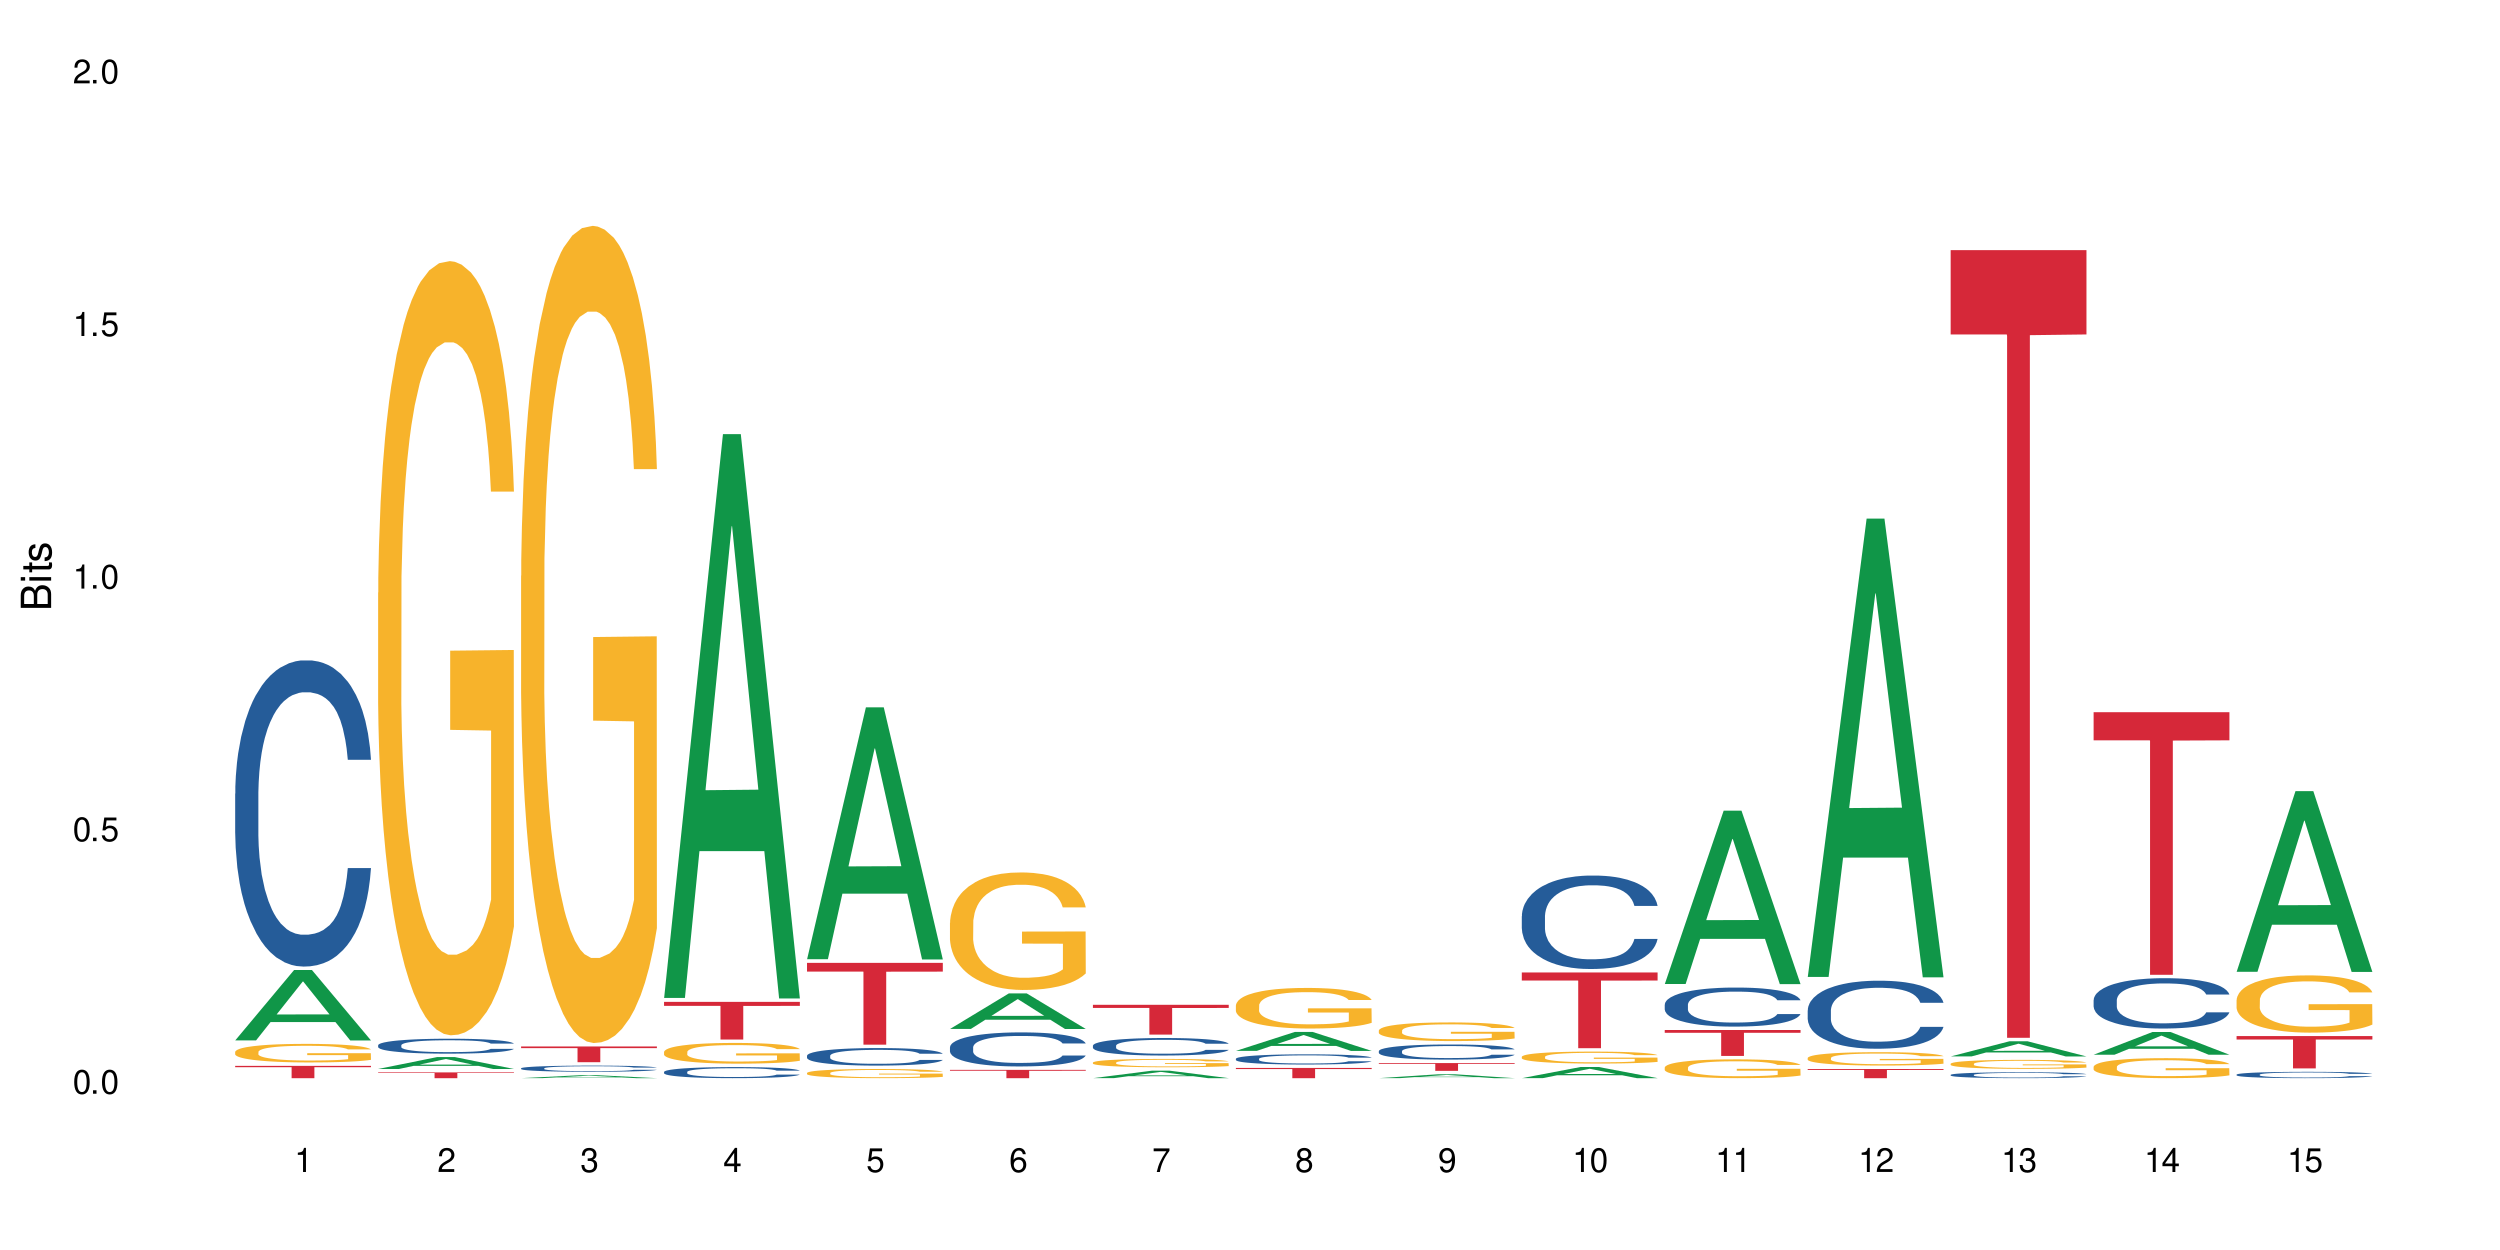 <?xml version="1.0" encoding="UTF-8"?>
<svg xmlns="http://www.w3.org/2000/svg" xmlns:xlink="http://www.w3.org/1999/xlink" width="720" height="360" viewBox="0 0 720 360">
<defs>
<g>
<g id="glyph-0-0">
</g>
<g id="glyph-0-1">
<path d="M 2.641 -6.938 C 2 -6.938 1.422 -6.656 1.078 -6.172 C 0.641 -5.562 0.406 -4.641 0.406 -3.359 C 0.406 -1.016 1.188 0.219 2.641 0.219 C 4.078 0.219 4.859 -1.016 4.859 -3.297 C 4.859 -4.641 4.656 -5.547 4.203 -6.172 C 3.844 -6.656 3.281 -6.938 2.641 -6.938 Z M 2.641 -6.188 C 3.547 -6.188 4 -5.25 4 -3.375 C 4 -1.406 3.562 -0.484 2.625 -0.484 C 1.734 -0.484 1.281 -1.438 1.281 -3.344 C 1.281 -5.25 1.734 -6.188 2.641 -6.188 Z M 2.641 -6.188 "/>
</g>
<g id="glyph-0-2">
<path d="M 1.828 -1 L 0.828 -1 L 0.828 0 L 1.828 0 Z M 1.828 -1 "/>
</g>
<g id="glyph-0-3">
<path d="M 4.562 -6.797 L 1.062 -6.797 L 0.547 -3.094 L 1.328 -3.094 C 1.719 -3.562 2.047 -3.734 2.578 -3.734 C 3.484 -3.734 4.062 -3.109 4.062 -2.094 C 4.062 -1.125 3.484 -0.531 2.578 -0.531 C 1.828 -0.531 1.375 -0.906 1.188 -1.672 L 0.328 -1.672 C 0.453 -1.109 0.547 -0.844 0.75 -0.594 C 1.125 -0.078 1.828 0.219 2.594 0.219 C 3.969 0.219 4.922 -0.781 4.922 -2.219 C 4.922 -3.562 4.031 -4.484 2.719 -4.484 C 2.25 -4.484 1.859 -4.359 1.469 -4.062 L 1.734 -5.969 L 4.562 -5.969 Z M 4.562 -6.797 "/>
</g>
<g id="glyph-0-4">
<path d="M 2.484 -4.938 L 2.484 0 L 3.328 0 L 3.328 -6.938 L 2.766 -6.938 C 2.469 -5.875 2.281 -5.734 0.984 -5.562 L 0.984 -4.938 Z M 2.484 -4.938 "/>
</g>
<g id="glyph-0-5">
<path d="M 4.859 -0.828 L 1.281 -0.828 C 1.359 -1.406 1.672 -1.781 2.5 -2.281 L 3.469 -2.828 C 4.406 -3.344 4.906 -4.062 4.906 -4.906 C 4.906 -5.484 4.672 -6.031 4.266 -6.406 C 3.859 -6.766 3.375 -6.938 2.719 -6.938 C 1.859 -6.938 1.219 -6.625 0.844 -6.031 C 0.609 -5.672 0.5 -5.234 0.484 -4.531 L 1.328 -4.531 C 1.359 -5.016 1.406 -5.281 1.531 -5.516 C 1.75 -5.938 2.188 -6.203 2.703 -6.203 C 3.469 -6.203 4.031 -5.641 4.031 -4.891 C 4.031 -4.344 3.719 -3.859 3.125 -3.516 L 2.234 -3 C 0.812 -2.172 0.406 -1.531 0.328 -0.016 L 4.859 -0.016 Z M 4.859 -0.828 "/>
</g>
<g id="glyph-0-6">
<path d="M 2.125 -3.188 L 2.578 -3.188 C 3.5 -3.188 3.984 -2.766 3.984 -1.922 C 3.984 -1.062 3.469 -0.531 2.594 -0.531 C 1.656 -0.531 1.203 -1 1.156 -2.016 L 0.312 -2.016 C 0.344 -1.453 0.438 -1.094 0.609 -0.781 C 0.953 -0.109 1.625 0.219 2.547 0.219 C 3.953 0.219 4.859 -0.625 4.859 -1.938 C 4.859 -2.828 4.516 -3.297 3.703 -3.594 C 4.344 -3.844 4.656 -4.328 4.656 -5.031 C 4.656 -6.219 3.875 -6.938 2.578 -6.938 C 1.203 -6.938 0.484 -6.172 0.453 -4.703 L 1.297 -4.703 C 1.312 -5.125 1.344 -5.359 1.453 -5.578 C 1.641 -5.969 2.062 -6.203 2.594 -6.203 C 3.344 -6.203 3.797 -5.75 3.797 -5 C 3.797 -4.516 3.609 -4.219 3.25 -4.047 C 3.016 -3.953 2.703 -3.922 2.125 -3.906 Z M 2.125 -3.188 "/>
</g>
<g id="glyph-0-7">
<path d="M 3.141 -1.672 L 3.141 0 L 3.984 0 L 3.984 -1.672 L 4.984 -1.672 L 4.984 -2.438 L 3.984 -2.438 L 3.984 -6.938 L 3.359 -6.938 L 0.266 -2.578 L 0.266 -1.672 Z M 3.141 -2.438 L 1 -2.438 L 3.141 -5.5 Z M 3.141 -2.438 "/>
</g>
<g id="glyph-0-8">
<path d="M 4.781 -5.125 C 4.609 -6.266 3.891 -6.938 2.844 -6.938 C 2.094 -6.938 1.422 -6.578 1.031 -5.953 C 0.594 -5.266 0.406 -4.422 0.406 -3.172 C 0.406 -2 0.578 -1.25 0.984 -0.641 C 1.359 -0.078 1.953 0.219 2.703 0.219 C 3.984 0.219 4.922 -0.75 4.922 -2.094 C 4.922 -3.375 4.062 -4.281 2.844 -4.281 C 2.172 -4.281 1.641 -4.031 1.281 -3.516 C 1.281 -5.234 1.828 -6.188 2.797 -6.188 C 3.391 -6.188 3.797 -5.797 3.938 -5.125 Z M 2.734 -3.531 C 3.547 -3.531 4.062 -2.953 4.062 -2.031 C 4.062 -1.156 3.484 -0.531 2.703 -0.531 C 1.922 -0.531 1.328 -1.188 1.328 -2.078 C 1.328 -2.938 1.906 -3.531 2.734 -3.531 Z M 2.734 -3.531 "/>
</g>
<g id="glyph-0-9">
<path d="M 4.984 -6.797 L 0.438 -6.797 L 0.438 -5.969 L 4.109 -5.969 C 2.5 -3.656 1.828 -2.234 1.328 0 L 2.219 0 C 2.594 -2.172 3.453 -4.047 4.984 -6.094 Z M 4.984 -6.797 "/>
</g>
<g id="glyph-0-10">
<path d="M 3.75 -3.656 C 4.469 -4.094 4.688 -4.438 4.688 -5.078 C 4.688 -6.172 3.844 -6.938 2.641 -6.938 C 1.438 -6.938 0.594 -6.172 0.594 -5.094 C 0.594 -4.438 0.812 -4.094 1.516 -3.656 C 0.734 -3.266 0.359 -2.703 0.359 -1.922 C 0.359 -0.656 1.281 0.219 2.641 0.219 C 3.984 0.219 4.922 -0.656 4.922 -1.922 C 4.922 -2.703 4.531 -3.266 3.75 -3.656 Z M 2.641 -6.188 C 3.359 -6.188 3.812 -5.75 3.812 -5.062 C 3.812 -4.406 3.344 -3.984 2.641 -3.984 C 1.922 -3.984 1.453 -4.406 1.453 -5.078 C 1.453 -5.75 1.922 -6.188 2.641 -6.188 Z M 2.641 -3.266 C 3.484 -3.266 4.062 -2.719 4.062 -1.906 C 4.062 -1.078 3.484 -0.531 2.625 -0.531 C 1.797 -0.531 1.219 -1.094 1.219 -1.906 C 1.219 -2.719 1.781 -3.266 2.641 -3.266 Z M 2.641 -3.266 "/>
</g>
<g id="glyph-0-11">
<path d="M 0.516 -1.578 C 0.672 -0.453 1.406 0.219 2.438 0.219 C 3.188 0.219 3.859 -0.141 4.266 -0.766 C 4.688 -1.453 4.891 -2.297 4.891 -3.547 C 4.891 -4.719 4.703 -5.453 4.312 -6.078 C 3.938 -6.641 3.344 -6.938 2.594 -6.938 C 1.297 -6.938 0.359 -5.969 0.359 -4.625 C 0.359 -3.344 1.234 -2.453 2.453 -2.453 C 3.094 -2.453 3.578 -2.672 4.016 -3.203 C 4 -1.484 3.469 -0.531 2.5 -0.531 C 1.906 -0.531 1.484 -0.906 1.359 -1.578 Z M 2.578 -6.203 C 3.375 -6.203 3.969 -5.531 3.969 -4.641 C 3.969 -3.797 3.391 -3.188 2.547 -3.188 C 1.734 -3.188 1.234 -3.766 1.234 -4.688 C 1.234 -5.562 1.797 -6.203 2.578 -6.203 Z M 2.578 -6.203 "/>
</g>
<g id="glyph-1-0">
</g>
<g id="glyph-1-1">
<path d="M 0 -0.953 L 0 -4.891 C 0 -5.719 -0.234 -6.344 -0.734 -6.797 C -1.188 -7.234 -1.812 -7.469 -2.5 -7.469 C -3.547 -7.469 -4.188 -7 -4.625 -5.875 C -4.984 -6.688 -5.625 -7.094 -6.531 -7.094 C -7.172 -7.094 -7.734 -6.859 -8.141 -6.391 C -8.562 -5.922 -8.75 -5.344 -8.75 -4.5 L -8.75 -0.953 Z M -4.984 -2.062 L -7.766 -2.062 L -7.766 -4.219 C -7.766 -4.844 -7.688 -5.203 -7.453 -5.5 C -7.219 -5.812 -6.859 -5.969 -6.375 -5.969 C -5.891 -5.969 -5.531 -5.812 -5.297 -5.5 C -5.062 -5.203 -4.984 -4.844 -4.984 -4.219 Z M -0.984 -2.062 L -4 -2.062 L -4 -4.781 C -4 -5.766 -3.438 -6.359 -2.484 -6.359 C -1.547 -6.359 -0.984 -5.766 -0.984 -4.781 Z M -0.984 -2.062 "/>
</g>
<g id="glyph-1-2">
<path d="M -6.281 -1.797 L -6.281 -0.797 L 0 -0.797 L 0 -1.797 Z M -8.75 -1.797 L -8.75 -0.797 L -7.484 -0.797 L -7.484 -1.797 Z M -8.75 -1.797 "/>
</g>
<g id="glyph-1-3">
<path d="M -6.281 -3.047 L -6.281 -2.016 L -8.016 -2.016 L -8.016 -1.016 L -6.281 -1.016 L -6.281 -0.172 L -5.469 -0.172 L -5.469 -1.016 L -0.719 -1.016 C -0.078 -1.016 0.281 -1.453 0.281 -2.234 C 0.281 -2.5 0.25 -2.719 0.188 -3.047 L -0.641 -3.047 C -0.609 -2.906 -0.594 -2.766 -0.594 -2.562 C -0.594 -2.141 -0.719 -2.016 -1.156 -2.016 L -5.469 -2.016 L -5.469 -3.047 Z M -6.281 -3.047 "/>
</g>
<g id="glyph-1-4">
<path d="M -4.531 -5.25 C -5.766 -5.25 -6.469 -4.422 -6.469 -2.969 C -6.469 -1.516 -5.719 -0.562 -4.547 -0.562 C -3.562 -0.562 -3.094 -1.062 -2.734 -2.562 L -2.516 -3.484 C -2.344 -4.188 -2.094 -4.469 -1.641 -4.469 C -1.047 -4.469 -0.641 -3.875 -0.641 -3 C -0.641 -2.453 -0.797 -2 -1.062 -1.75 C -1.25 -1.594 -1.422 -1.531 -1.875 -1.469 L -1.875 -0.406 C -0.422 -0.453 0.281 -1.266 0.281 -2.922 C 0.281 -4.5 -0.5 -5.516 -1.719 -5.516 C -2.656 -5.516 -3.172 -4.984 -3.469 -3.734 L -3.703 -2.766 C -3.891 -1.953 -4.156 -1.609 -4.594 -1.609 C -5.188 -1.609 -5.547 -2.125 -5.547 -2.938 C -5.547 -3.75 -5.203 -4.172 -4.531 -4.203 Z M -4.531 -5.25 "/>
</g>
</g>
</defs>
<rect x="-72" y="-36" width="864" height="432" fill="rgb(100%, 100%, 100%)" fill-opacity="1"/>
<path fill-rule="nonzero" fill="rgb(6.275%, 58.824%, 28.235%)" fill-opacity="1" d="M 67.73 299.629 L 67.773 299.609 L 84.695 279.363 L 89.836 279.363 L 106.844 299.648 L 100.867 299.648 L 96.605 294.355 L 77.926 294.355 L 73.75 299.629 L 67.73 299.629 L 79.723 292.164 L 94.895 292.145 L 87.328 282.68 L 87.246 282.66 L 87.16 282.719 L 79.684 292.145 L 79.723 292.164 Z M 67.73 299.629 "/>
<path fill-rule="nonzero" fill="rgb(14.51%, 36.078%, 60%)" fill-opacity="1" d="M 67.73 228.574 L 67.777 228.492 L 67.777 226.559 L 67.922 223.496 L 68.254 219.629 L 68.59 216.969 L 69.449 212.215 L 70.641 207.621 L 71.879 204.074 L 72.785 201.977 L 73.598 200.367 L 75.457 197.383 L 76.652 195.852 L 77.938 194.484 L 79.512 193.113 L 80.656 192.309 L 83.234 191.016 L 85.141 190.453 L 86.621 190.211 L 89.816 190.211 L 91.723 190.535 L 93.105 190.938 L 94.633 191.582 L 95.922 192.309 L 98.164 194.078 L 100.168 196.336 L 101.074 197.625 L 102.504 200.125 L 103.602 202.543 L 104.363 204.637 L 105.223 207.621 L 105.984 211.246 L 106.559 215.355 L 106.844 218.82 L 100.168 218.82 L 99.832 215.598 L 99.449 213.102 L 98.734 209.797 L 98.02 207.457 L 97.02 205.121 L 96.113 203.59 L 94.871 202.059 L 93.773 201.09 L 92.629 200.367 L 91.531 199.883 L 89.434 199.398 L 87 199.398 L 86.094 199.559 L 84.234 200.203 L 83.234 200.77 L 81.801 201.898 L 80.801 202.945 L 79.609 204.559 L 78.797 205.926 L 77.797 208.023 L 77.078 209.875 L 76.27 212.535 L 75.793 214.551 L 75.363 216.809 L 74.98 219.465 L 74.695 222.289 L 74.504 225.27 L 74.41 228.172 L 74.41 240.66 L 74.504 243.562 L 74.742 246.949 L 75.363 251.863 L 76.27 256.137 L 77.32 259.52 L 78.32 261.938 L 78.891 263.066 L 79.656 264.355 L 80.848 265.969 L 82.566 267.578 L 83.566 268.223 L 85.094 268.871 L 86.668 269.191 L 88.766 269.191 L 90.625 268.871 L 91.867 268.465 L 93.156 267.82 L 94.918 266.453 L 96.016 265.16 L 96.969 263.629 L 97.688 262.098 L 98.164 260.809 L 98.879 258.312 L 99.449 255.57 L 99.879 252.75 L 100.168 250.012 L 106.844 250.012 L 106.559 253.234 L 106.129 256.379 L 105.699 258.715 L 105.031 261.535 L 104.27 264.035 L 103.172 266.855 L 102.266 268.707 L 101.074 270.723 L 99.977 272.254 L 98.781 273.625 L 97.02 275.234 L 95.875 276.043 L 94.633 276.766 L 93.156 277.41 L 91.293 277.977 L 89.289 278.297 L 87.43 278.379 L 85.426 278.219 L 83.949 277.895 L 81.992 277.172 L 79.559 275.719 L 77.797 274.188 L 76.414 272.656 L 75.219 271.047 L 73.883 268.871 L 72.168 265.324 L 71.117 262.582 L 70.402 260.328 L 69.59 257.184 L 69.02 254.363 L 68.352 249.848 L 67.875 244.129 L 67.73 239.695 Z M 67.73 228.574 "/>
<path fill-rule="nonzero" fill="rgb(96.863%, 70.196%, 16.863%)" fill-opacity="1" d="M 67.73 302.926 L 67.777 302.922 L 67.777 302.824 L 67.969 302.605 L 68.445 302.301 L 69.066 302.051 L 69.734 301.855 L 70.164 301.754 L 70.879 301.605 L 71.5 301.5 L 73.074 301.281 L 75.078 301.074 L 76.172 300.988 L 77.414 300.902 L 79.18 300.812 L 79.988 300.777 L 82.469 300.699 L 85.285 300.648 L 88.383 300.637 L 89.816 300.641 L 91.77 300.66 L 94.441 300.715 L 95.969 300.762 L 97.16 300.812 L 98.402 300.875 L 99.926 300.973 L 101.359 301.09 L 102.504 301.207 L 103.648 301.352 L 104.602 301.508 L 105.414 301.68 L 106.129 301.887 L 106.559 302.059 L 106.844 302.227 L 100.215 302.227 L 99.832 302.059 L 99.402 301.926 L 98.688 301.762 L 97.973 301.645 L 97.258 301.555 L 95.922 301.426 L 94.777 301.348 L 93.344 301.281 L 91.961 301.234 L 90.387 301.207 L 89.434 301.195 L 86.906 301.195 L 84.617 301.23 L 83.281 301.27 L 82.328 301.309 L 80.992 301.383 L 80.18 301.441 L 79.703 301.48 L 78.273 301.633 L 77.32 301.77 L 76.793 301.863 L 76.125 302.008 L 75.648 302.141 L 75.125 302.336 L 74.84 302.48 L 74.457 302.812 L 74.41 303.695 L 74.551 303.879 L 74.84 304.078 L 75.219 304.254 L 75.793 304.441 L 76.363 304.582 L 77.367 304.773 L 78.227 304.898 L 78.891 304.984 L 80.18 305.117 L 80.703 305.16 L 81.945 305.246 L 83.234 305.316 L 84.809 305.375 L 86 305.402 L 87.906 305.43 L 90.34 305.43 L 93.203 305.398 L 95.016 305.359 L 96.254 305.32 L 97.066 305.285 L 98.066 305.234 L 98.781 305.184 L 99.449 305.129 L 100.262 305.047 L 100.262 303.879 L 88.48 303.875 L 88.48 303.328 L 106.797 303.32 L 106.844 305.234 L 105.844 305.363 L 104.602 305.492 L 103.41 305.59 L 102.168 305.672 L 100.406 305.766 L 98.973 305.824 L 96.781 305.891 L 94.777 305.938 L 92.676 305.965 L 90.816 305.98 L 88.621 305.984 L 86.668 305.977 L 84.57 305.945 L 82.898 305.906 L 81.371 305.859 L 79.848 305.793 L 77.938 305.691 L 76.699 305.609 L 75.41 305.508 L 74.121 305.383 L 72.977 305.254 L 72.215 305.148 L 71.453 305.031 L 70.641 304.887 L 69.879 304.719 L 69.305 304.566 L 68.781 304.398 L 68.398 304.234 L 68.016 304.016 L 67.828 303.84 L 67.73 303.688 Z M 67.73 302.926 "/>
<path fill-rule="nonzero" fill="rgb(83.922%, 15.686%, 22.353%)" fill-opacity="1" d="M 67.73 306.973 L 106.844 306.973 L 106.844 307.352 L 90.543 307.352 L 90.543 310.512 L 83.984 310.512 L 83.984 307.355 L 83.891 307.352 L 67.73 307.352 Z M 67.73 306.973 "/>
<path fill-rule="nonzero" fill="rgb(6.275%, 58.824%, 28.235%)" fill-opacity="1" d="M 108.902 307.863 L 108.945 307.859 L 125.867 304.441 L 131.008 304.441 L 148.016 307.867 L 142.039 307.867 L 137.777 306.973 L 119.098 306.973 L 114.922 307.863 L 108.902 307.863 L 120.895 306.602 L 136.062 306.598 L 128.5 305 L 128.418 305 L 128.332 305.008 L 120.855 306.598 L 120.895 306.602 Z M 108.902 307.863 "/>
<path fill-rule="nonzero" fill="rgb(14.51%, 36.078%, 60%)" fill-opacity="1" d="M 108.902 301.023 L 108.949 301.02 L 108.949 300.926 L 109.094 300.777 L 109.426 300.59 L 109.762 300.457 L 110.621 300.227 L 111.812 300.004 L 113.051 299.828 L 113.957 299.727 L 114.77 299.648 L 116.629 299.504 L 117.82 299.43 L 119.109 299.359 L 120.684 299.293 L 121.828 299.254 L 124.406 299.191 L 126.312 299.164 L 127.793 299.152 L 130.988 299.152 L 132.895 299.168 L 134.277 299.188 L 135.805 299.219 L 137.094 299.254 L 139.336 299.34 L 141.336 299.453 L 142.242 299.516 L 143.676 299.637 L 144.773 299.754 L 145.535 299.855 L 146.395 300.004 L 147.156 300.18 L 147.73 300.379 L 148.016 300.551 L 141.336 300.551 L 141.004 300.391 L 140.621 300.27 L 139.906 300.109 L 139.191 299.996 L 138.191 299.879 L 137.285 299.805 L 136.043 299.73 L 134.945 299.684 L 133.801 299.648 L 132.703 299.625 L 130.605 299.602 L 128.172 299.602 L 127.266 299.609 L 125.406 299.641 L 124.406 299.668 L 122.973 299.723 L 121.973 299.773 L 120.781 299.852 L 119.969 299.918 L 118.969 300.023 L 118.25 300.113 L 117.441 300.242 L 116.965 300.34 L 116.535 300.449 L 116.152 300.582 L 115.867 300.719 L 115.676 300.863 L 115.582 301.004 L 115.582 301.617 L 115.676 301.758 L 115.914 301.922 L 116.535 302.164 L 117.441 302.371 L 118.488 302.535 L 119.492 302.652 L 120.062 302.711 L 120.828 302.773 L 122.02 302.852 L 123.738 302.93 L 124.738 302.961 L 126.266 302.992 L 127.84 303.008 L 129.938 303.008 L 131.797 302.992 L 133.039 302.973 L 134.324 302.941 L 136.09 302.875 L 137.188 302.812 L 138.141 302.738 L 138.859 302.66 L 139.336 302.598 L 140.051 302.477 L 140.621 302.344 L 141.051 302.207 L 141.336 302.07 L 148.016 302.07 L 147.73 302.23 L 147.301 302.383 L 146.871 302.496 L 146.203 302.633 L 145.441 302.758 L 144.344 302.895 L 143.438 302.984 L 142.242 303.082 L 141.148 303.156 L 139.953 303.227 L 138.191 303.305 L 137.043 303.344 L 135.805 303.379 L 134.324 303.41 L 132.465 303.438 L 130.461 303.453 L 128.602 303.457 L 126.598 303.449 L 125.121 303.434 L 123.164 303.398 L 120.73 303.328 L 118.969 303.254 L 117.582 303.176 L 116.391 303.098 L 115.055 302.992 L 113.34 302.82 L 112.289 302.688 L 111.574 302.574 L 110.762 302.422 L 110.191 302.285 L 109.523 302.062 L 109.047 301.785 L 108.902 301.566 Z M 108.902 301.023 "/>
<path fill-rule="nonzero" fill="rgb(96.863%, 70.196%, 16.863%)" fill-opacity="1" d="M 108.902 170.699 L 108.949 170.492 L 108.949 166.422 L 109.141 157.258 L 109.617 144.633 L 110.238 134.25 L 110.906 126.105 L 111.336 121.828 L 112.051 115.719 L 112.672 111.238 L 114.246 102.078 L 116.25 93.523 L 117.344 89.859 L 118.586 86.398 L 120.352 82.527 L 121.16 81.102 L 123.641 77.844 L 126.457 75.809 L 129.555 75.199 L 130.988 75.402 L 132.941 76.215 L 135.613 78.457 L 137.141 80.492 L 138.332 82.527 L 139.574 85.176 L 141.098 89.246 L 142.531 94.137 L 143.676 99.023 L 144.82 105.129 L 145.773 111.648 L 146.586 118.773 L 147.301 127.324 L 147.73 134.453 L 148.016 141.578 L 141.387 141.578 L 141.004 134.453 L 140.574 128.953 L 139.859 122.234 L 139.145 117.348 L 138.43 113.48 L 137.094 108.184 L 135.949 104.926 L 134.516 102.078 L 133.133 100.242 L 131.559 99.023 L 130.605 98.613 L 128.078 98.613 L 125.789 100.039 L 124.453 101.668 L 123.5 103.297 L 122.164 106.352 L 121.352 108.797 L 120.875 110.426 L 119.445 116.738 L 118.488 122.438 L 117.965 126.309 L 117.297 132.418 L 116.82 137.914 L 116.297 146.059 L 116.008 152.168 L 115.629 166.016 L 115.582 202.668 L 115.723 210.406 L 116.008 218.754 L 116.391 226.082 L 116.965 233.82 L 117.535 239.727 L 118.539 247.668 L 119.395 252.961 L 120.062 256.422 L 121.352 261.922 L 121.875 263.754 L 123.117 267.418 L 124.406 270.27 L 125.98 272.715 L 127.172 273.934 L 129.078 274.953 L 131.512 274.953 L 134.375 273.73 L 136.188 272.102 L 137.426 270.473 L 138.238 269.047 L 139.238 266.809 L 139.953 264.773 L 140.621 262.531 L 141.434 259.07 L 141.434 210.406 L 129.652 210.199 L 129.652 187.395 L 147.969 187.191 L 148.016 266.809 L 147.016 272.305 L 145.773 277.602 L 144.582 281.672 L 143.34 285.133 L 141.578 289.004 L 140.145 291.445 L 137.949 294.297 L 135.949 296.129 L 133.848 297.352 L 131.988 297.965 L 129.793 298.168 L 127.84 297.758 L 125.742 296.539 L 124.07 294.91 L 122.543 292.871 L 121.02 290.227 L 119.109 285.949 L 117.871 282.488 L 116.582 278.211 L 115.293 273.121 L 114.148 267.621 L 113.387 263.348 L 112.625 258.461 L 111.812 252.352 L 111.051 245.43 L 110.477 239.117 L 109.953 231.988 L 109.57 225.27 L 109.188 216.105 L 108.996 208.777 L 108.902 202.465 Z M 108.902 170.699 "/>
<path fill-rule="nonzero" fill="rgb(83.922%, 15.686%, 22.353%)" fill-opacity="1" d="M 108.902 308.852 L 148.016 308.852 L 148.016 309.027 L 131.715 309.031 L 131.715 310.512 L 125.156 310.512 L 125.156 309.031 L 125.062 309.027 L 108.902 309.027 Z M 108.902 308.852 "/>
<path fill-rule="nonzero" fill="rgb(6.275%, 58.824%, 28.235%)" fill-opacity="1" d="M 150.074 310.508 L 150.117 310.508 L 167.039 309.656 L 172.18 309.656 L 189.188 310.512 L 183.211 310.512 L 178.949 310.289 L 160.27 310.289 L 156.09 310.508 L 150.074 310.508 L 162.066 310.195 L 177.234 310.195 L 169.672 309.797 L 169.504 309.797 L 162.027 310.195 L 162.066 310.195 Z M 150.074 310.508 "/>
<path fill-rule="nonzero" fill="rgb(14.51%, 36.078%, 60%)" fill-opacity="1" d="M 150.074 307.668 L 150.121 307.668 L 150.121 307.629 L 150.266 307.566 L 150.598 307.488 L 150.934 307.438 L 151.793 307.34 L 152.984 307.25 L 154.223 307.176 L 155.129 307.137 L 155.941 307.102 L 157.801 307.043 L 158.992 307.012 L 160.281 306.984 L 161.855 306.957 L 163 306.941 L 165.578 306.914 L 167.484 306.902 L 168.965 306.898 L 172.16 306.898 L 174.066 306.906 L 175.449 306.914 L 176.977 306.926 L 178.266 306.941 L 180.508 306.977 L 182.508 307.02 L 183.414 307.047 L 184.848 307.098 L 185.945 307.145 L 186.707 307.188 L 187.566 307.25 L 188.328 307.32 L 188.902 307.402 L 189.188 307.473 L 182.508 307.473 L 182.176 307.41 L 181.793 307.359 L 181.078 307.293 L 180.363 307.246 L 179.359 307.199 L 178.453 307.168 L 177.215 307.137 L 176.117 307.117 L 174.973 307.102 L 173.875 307.094 L 171.777 307.082 L 169.344 307.082 L 168.438 307.086 L 166.578 307.098 L 165.578 307.109 L 164.145 307.133 L 163.145 307.156 L 161.953 307.188 L 161.141 307.215 L 160.137 307.258 L 159.422 307.293 L 158.613 307.348 L 158.137 307.387 L 157.707 307.434 L 157.324 307.488 L 157.039 307.543 L 156.848 307.602 L 156.754 307.66 L 156.754 307.914 L 156.848 307.973 L 157.086 308.039 L 157.707 308.137 L 158.613 308.223 L 159.66 308.293 L 160.664 308.34 L 161.234 308.363 L 162 308.391 L 163.191 308.422 L 164.91 308.453 L 165.91 308.469 L 167.438 308.48 L 169.012 308.488 L 171.109 308.488 L 172.969 308.48 L 174.211 308.473 L 175.496 308.457 L 177.262 308.43 L 178.359 308.406 L 179.312 308.375 L 180.027 308.344 L 180.508 308.316 L 181.223 308.27 L 181.793 308.211 L 182.223 308.156 L 182.508 308.102 L 189.188 308.102 L 188.902 308.164 L 188.473 308.23 L 188.043 308.277 L 187.375 308.332 L 186.613 308.383 L 185.516 308.441 L 184.609 308.477 L 183.414 308.516 L 182.32 308.547 L 181.125 308.574 L 179.359 308.609 L 178.215 308.625 L 176.977 308.641 L 175.496 308.652 L 173.637 308.664 L 171.633 308.668 L 169.773 308.672 L 167.77 308.668 L 166.293 308.66 L 164.336 308.648 L 161.902 308.617 L 160.137 308.586 L 158.754 308.555 L 157.562 308.523 L 156.227 308.48 L 154.512 308.41 L 153.461 308.355 L 152.746 308.309 L 151.934 308.246 L 151.363 308.188 L 150.695 308.098 L 150.219 307.984 L 150.074 307.895 Z M 150.074 307.668 "/>
<path fill-rule="nonzero" fill="rgb(96.863%, 70.196%, 16.863%)" fill-opacity="1" d="M 150.074 165.844 L 150.121 165.629 L 150.121 161.332 L 150.312 151.66 L 150.789 138.332 L 151.41 127.371 L 152.078 118.773 L 152.508 114.262 L 153.223 107.812 L 153.844 103.086 L 155.418 93.414 L 157.418 84.387 L 158.516 80.516 L 159.758 76.863 L 161.523 72.777 L 162.332 71.273 L 164.812 67.836 L 167.629 65.688 L 170.727 65.043 L 172.16 65.258 L 174.113 66.117 L 176.785 68.48 L 178.312 70.629 L 179.504 72.777 L 180.746 75.574 L 182.27 79.871 L 183.703 85.031 L 184.848 90.188 L 185.992 96.637 L 186.945 103.516 L 187.758 111.039 L 188.473 120.066 L 188.902 127.586 L 189.188 135.109 L 182.559 135.109 L 182.176 127.586 L 181.746 121.785 L 181.031 114.691 L 180.316 109.531 L 179.602 105.449 L 178.266 99.859 L 177.121 96.422 L 175.688 93.414 L 174.305 91.477 L 172.73 90.188 L 171.777 89.758 L 169.25 89.758 L 166.961 91.262 L 165.625 92.984 L 164.672 94.703 L 163.336 97.926 L 162.523 100.504 L 162.047 102.227 L 160.617 108.887 L 159.66 114.906 L 159.137 118.988 L 158.469 125.438 L 157.992 131.242 L 157.469 139.84 L 157.18 146.285 L 156.801 160.902 L 156.754 199.59 L 156.895 207.758 L 157.18 216.57 L 157.562 224.309 L 158.137 232.477 L 158.707 238.707 L 159.711 247.09 L 160.566 252.68 L 161.234 256.332 L 162.523 262.137 L 163.047 264.07 L 164.289 267.941 L 165.578 270.949 L 167.148 273.527 L 168.344 274.816 L 170.25 275.891 L 172.684 275.891 L 175.547 274.602 L 177.359 272.883 L 178.598 271.164 L 179.41 269.66 L 180.41 267.293 L 181.125 265.145 L 181.793 262.781 L 182.605 259.129 L 182.605 207.758 L 170.824 207.543 L 170.824 183.469 L 189.141 183.254 L 189.188 267.293 L 188.188 273.098 L 186.945 278.688 L 185.754 282.984 L 184.512 286.641 L 182.746 290.723 L 181.316 293.301 L 179.121 296.312 L 177.121 298.246 L 175.02 299.535 L 173.16 300.18 L 170.965 300.395 L 169.012 299.965 L 166.91 298.676 L 165.242 296.957 L 163.715 294.805 L 162.191 292.012 L 160.281 287.5 L 159.043 283.844 L 157.754 279.332 L 156.465 273.957 L 155.32 268.156 L 154.559 263.641 L 153.793 258.484 L 152.984 252.035 L 152.219 244.727 L 151.648 238.062 L 151.125 230.539 L 150.742 223.449 L 150.359 213.777 L 150.168 206.039 L 150.074 199.375 Z M 150.074 165.844 "/>
<path fill-rule="nonzero" fill="rgb(83.922%, 15.686%, 22.353%)" fill-opacity="1" d="M 150.074 301.379 L 189.188 301.379 L 189.188 301.867 L 172.887 301.871 L 172.887 305.914 L 166.328 305.914 L 166.328 301.875 L 166.234 301.867 L 150.074 301.867 Z M 150.074 301.379 "/>
<path fill-rule="nonzero" fill="rgb(6.275%, 58.824%, 28.235%)" fill-opacity="1" d="M 191.246 287.398 L 191.289 287.246 L 208.211 125.035 L 213.352 125.035 L 230.359 287.551 L 224.383 287.551 L 220.121 245.129 L 201.441 245.129 L 197.262 287.398 L 191.246 287.398 L 203.238 227.578 L 218.406 227.426 L 210.844 151.586 L 210.762 151.434 L 210.676 151.891 L 203.195 227.426 L 203.238 227.578 Z M 191.246 287.398 "/>
<path fill-rule="nonzero" fill="rgb(14.51%, 36.078%, 60%)" fill-opacity="1" d="M 191.246 308.711 L 191.293 308.707 L 191.293 308.637 L 191.438 308.527 L 191.77 308.387 L 192.105 308.289 L 192.965 308.117 L 194.156 307.953 L 195.395 307.824 L 196.301 307.746 L 197.113 307.688 L 198.973 307.582 L 200.164 307.527 L 201.453 307.477 L 203.027 307.426 L 204.172 307.398 L 206.746 307.352 L 208.656 307.332 L 210.133 307.32 L 213.332 307.32 L 215.238 307.332 L 216.621 307.348 L 218.148 307.371 L 219.438 307.398 L 221.676 307.461 L 223.68 307.543 L 224.586 307.59 L 226.02 307.68 L 227.117 307.77 L 227.879 307.844 L 228.738 307.953 L 229.5 308.082 L 230.074 308.23 L 230.359 308.355 L 223.68 308.355 L 223.348 308.238 L 222.965 308.148 L 222.25 308.031 L 221.535 307.945 L 220.531 307.859 L 219.625 307.805 L 218.387 307.75 L 217.289 307.715 L 216.145 307.688 L 215.047 307.672 L 212.949 307.652 L 210.516 307.652 L 209.609 307.66 L 207.75 307.684 L 206.746 307.703 L 205.316 307.746 L 204.316 307.781 L 203.121 307.84 L 202.312 307.891 L 201.309 307.965 L 200.594 308.031 L 199.785 308.129 L 199.309 308.203 L 198.879 308.285 L 198.496 308.379 L 198.211 308.48 L 198.02 308.59 L 197.922 308.695 L 197.922 309.145 L 198.02 309.25 L 198.258 309.375 L 198.879 309.551 L 199.785 309.707 L 200.832 309.828 L 201.836 309.914 L 202.406 309.957 L 203.172 310.004 L 204.363 310.062 L 206.082 310.121 L 207.082 310.145 L 208.609 310.168 L 210.184 310.18 L 212.281 310.18 L 214.141 310.168 L 215.383 310.152 L 216.668 310.129 L 218.434 310.078 L 219.531 310.031 L 220.484 309.977 L 221.199 309.922 L 221.676 309.875 L 222.395 309.785 L 222.965 309.688 L 223.395 309.582 L 223.68 309.484 L 230.359 309.484 L 230.074 309.602 L 229.645 309.715 L 229.215 309.801 L 228.547 309.902 L 227.781 309.992 L 226.688 310.094 L 225.781 310.16 L 224.586 310.234 L 223.488 310.289 L 222.297 310.34 L 220.531 310.398 L 219.387 310.426 L 218.148 310.453 L 216.668 310.477 L 214.809 310.496 L 212.805 310.508 L 210.945 310.512 L 208.941 310.504 L 207.465 310.492 L 205.508 310.465 L 203.074 310.414 L 201.309 310.359 L 199.926 310.305 L 198.734 310.246 L 197.398 310.168 L 195.684 310.039 L 194.633 309.938 L 193.918 309.859 L 193.105 309.742 L 192.535 309.641 L 191.867 309.48 L 191.391 309.273 L 191.246 309.113 Z M 191.246 308.711 "/>
<path fill-rule="nonzero" fill="rgb(96.863%, 70.196%, 16.863%)" fill-opacity="1" d="M 191.246 302.922 L 191.293 302.918 L 191.293 302.809 L 191.484 302.562 L 191.961 302.223 L 192.582 301.945 L 193.25 301.727 L 193.68 301.613 L 194.395 301.449 L 195.016 301.328 L 196.59 301.086 L 198.59 300.855 L 199.688 300.758 L 200.93 300.664 L 202.695 300.559 L 203.504 300.523 L 205.984 300.434 L 208.801 300.379 L 211.898 300.363 L 213.332 300.371 L 215.285 300.391 L 217.957 300.453 L 219.484 300.508 L 220.676 300.559 L 221.918 300.633 L 223.441 300.742 L 224.875 300.871 L 226.02 301.004 L 227.164 301.164 L 228.117 301.34 L 228.93 301.531 L 229.645 301.762 L 230.074 301.953 L 230.359 302.141 L 223.73 302.141 L 223.348 301.953 L 222.918 301.805 L 222.203 301.625 L 221.488 301.492 L 220.77 301.391 L 219.438 301.246 L 218.293 301.16 L 216.859 301.086 L 215.477 301.035 L 213.902 301.004 L 212.949 300.992 L 210.422 300.992 L 208.133 301.031 L 206.797 301.074 L 205.84 301.117 L 204.508 301.199 L 203.695 301.266 L 203.219 301.309 L 201.789 301.477 L 200.832 301.629 L 200.309 301.734 L 199.641 301.898 L 199.164 302.043 L 198.641 302.262 L 198.352 302.426 L 197.973 302.797 L 197.922 303.777 L 198.066 303.984 L 198.352 304.211 L 198.734 304.406 L 199.309 304.613 L 199.879 304.77 L 200.883 304.984 L 201.738 305.125 L 202.406 305.219 L 203.695 305.363 L 204.219 305.414 L 205.461 305.512 L 206.746 305.59 L 208.32 305.652 L 209.516 305.688 L 211.422 305.715 L 213.855 305.715 L 216.719 305.68 L 218.531 305.637 L 219.77 305.594 L 220.582 305.555 L 221.582 305.496 L 222.297 305.441 L 222.965 305.383 L 223.777 305.289 L 223.777 303.984 L 211.996 303.98 L 211.996 303.371 L 230.312 303.363 L 230.359 305.496 L 229.355 305.645 L 228.117 305.785 L 226.926 305.895 L 225.684 305.988 L 223.918 306.09 L 222.488 306.156 L 220.293 306.23 L 218.293 306.281 L 216.191 306.312 L 214.332 306.332 L 212.137 306.336 L 210.184 306.324 L 208.082 306.293 L 206.414 306.25 L 204.887 306.195 L 203.359 306.125 L 201.453 306.008 L 200.215 305.918 L 198.926 305.801 L 197.637 305.664 L 196.492 305.52 L 195.73 305.402 L 194.965 305.273 L 194.156 305.109 L 193.391 304.922 L 192.82 304.754 L 192.297 304.562 L 191.914 304.383 L 191.531 304.137 L 191.34 303.941 L 191.246 303.773 Z M 191.246 302.922 "/>
<path fill-rule="nonzero" fill="rgb(83.922%, 15.686%, 22.353%)" fill-opacity="1" d="M 191.246 288.535 L 230.359 288.535 L 230.359 289.695 L 214.059 289.707 L 214.059 299.379 L 207.5 299.379 L 207.5 289.719 L 207.402 289.695 L 191.246 289.695 Z M 191.246 288.535 "/>
<path fill-rule="nonzero" fill="rgb(6.275%, 58.824%, 28.235%)" fill-opacity="1" d="M 232.418 276.254 L 232.461 276.188 L 249.383 203.703 L 254.523 203.703 L 271.531 276.32 L 265.555 276.32 L 261.293 257.367 L 242.613 257.367 L 238.434 276.254 L 232.418 276.254 L 244.41 249.523 L 259.578 249.457 L 252.016 215.566 L 251.934 215.5 L 251.848 215.703 L 244.367 249.457 L 244.41 249.523 Z M 232.418 276.254 "/>
<path fill-rule="nonzero" fill="rgb(14.51%, 36.078%, 60%)" fill-opacity="1" d="M 232.418 304.039 L 232.465 304.035 L 232.465 303.926 L 232.609 303.75 L 232.941 303.527 L 233.277 303.375 L 234.133 303.102 L 235.328 302.84 L 236.566 302.637 L 237.473 302.516 L 238.285 302.426 L 240.145 302.254 L 241.336 302.168 L 242.625 302.086 L 244.199 302.008 L 245.344 301.965 L 247.918 301.891 L 249.828 301.855 L 251.305 301.844 L 254.504 301.844 L 256.41 301.863 L 257.793 301.883 L 259.32 301.922 L 260.609 301.965 L 262.848 302.066 L 264.852 302.195 L 265.758 302.27 L 267.191 302.41 L 268.285 302.551 L 269.051 302.668 L 269.91 302.84 L 270.672 303.047 L 271.246 303.281 L 271.531 303.48 L 264.852 303.48 L 264.52 303.297 L 264.137 303.152 L 263.422 302.965 L 262.707 302.832 L 261.703 302.695 L 260.797 302.609 L 259.559 302.52 L 258.461 302.465 L 257.316 302.426 L 256.219 302.398 L 254.121 302.367 L 251.688 302.367 L 250.781 302.379 L 248.922 302.414 L 247.918 302.449 L 246.488 302.512 L 245.488 302.57 L 244.293 302.664 L 243.484 302.742 L 242.48 302.863 L 241.766 302.969 L 240.957 303.121 L 240.48 303.238 L 240.051 303.367 L 239.668 303.52 L 239.383 303.68 L 239.191 303.852 L 239.094 304.016 L 239.094 304.73 L 239.191 304.898 L 239.43 305.09 L 240.051 305.371 L 240.957 305.617 L 242.004 305.812 L 243.008 305.949 L 243.578 306.016 L 244.344 306.086 L 245.535 306.18 L 247.25 306.273 L 248.254 306.309 L 249.781 306.348 L 251.355 306.363 L 253.453 306.363 L 255.312 306.348 L 256.555 306.324 L 257.84 306.285 L 259.605 306.207 L 260.703 306.133 L 261.656 306.047 L 262.371 305.957 L 262.848 305.883 L 263.566 305.742 L 264.137 305.586 L 264.566 305.422 L 264.852 305.266 L 271.531 305.266 L 271.246 305.449 L 270.816 305.633 L 270.387 305.766 L 269.719 305.926 L 268.953 306.07 L 267.859 306.23 L 266.953 306.336 L 265.758 306.453 L 264.66 306.539 L 263.469 306.617 L 261.703 306.711 L 260.559 306.758 L 259.32 306.797 L 257.84 306.836 L 255.98 306.867 L 253.977 306.887 L 252.117 306.891 L 250.113 306.883 L 248.637 306.863 L 246.68 306.82 L 244.246 306.738 L 242.48 306.652 L 241.098 306.562 L 239.906 306.469 L 238.57 306.348 L 236.852 306.145 L 235.805 305.984 L 235.09 305.855 L 234.277 305.676 L 233.707 305.516 L 233.039 305.258 L 232.559 304.93 L 232.418 304.676 Z M 232.418 304.039 "/>
<path fill-rule="nonzero" fill="rgb(96.863%, 70.196%, 16.863%)" fill-opacity="1" d="M 232.418 309.004 L 232.465 309.004 L 232.465 308.953 L 232.656 308.848 L 233.133 308.695 L 233.754 308.574 L 234.422 308.477 L 234.852 308.426 L 235.566 308.355 L 236.188 308.301 L 237.758 308.195 L 239.762 308.094 L 240.859 308.051 L 242.102 308.008 L 243.863 307.965 L 244.676 307.945 L 247.156 307.906 L 249.969 307.883 L 253.07 307.875 L 254.504 307.879 L 256.457 307.887 L 259.129 307.914 L 260.656 307.938 L 261.848 307.965 L 263.086 307.996 L 264.613 308.043 L 266.047 308.102 L 267.191 308.156 L 268.336 308.23 L 269.289 308.309 L 270.098 308.391 L 270.816 308.492 L 271.246 308.578 L 271.531 308.66 L 264.898 308.66 L 264.52 308.578 L 264.09 308.512 L 263.375 308.434 L 262.66 308.375 L 261.941 308.328 L 260.609 308.266 L 259.461 308.227 L 258.031 308.195 L 256.648 308.172 L 255.074 308.156 L 254.121 308.152 L 251.594 308.152 L 249.305 308.168 L 247.969 308.188 L 247.012 308.207 L 245.676 308.246 L 244.867 308.273 L 244.391 308.293 L 242.957 308.367 L 242.004 308.434 L 241.48 308.48 L 240.812 308.551 L 240.336 308.617 L 239.812 308.715 L 239.523 308.785 L 239.145 308.949 L 239.094 309.383 L 239.238 309.473 L 239.523 309.574 L 239.906 309.66 L 240.48 309.75 L 241.051 309.82 L 242.051 309.914 L 242.91 309.977 L 243.578 310.016 L 244.867 310.082 L 245.391 310.105 L 246.633 310.148 L 247.918 310.18 L 249.492 310.211 L 250.688 310.223 L 252.594 310.234 L 255.027 310.234 L 257.887 310.223 L 259.699 310.203 L 260.941 310.184 L 261.754 310.168 L 262.754 310.141 L 263.469 310.117 L 264.137 310.09 L 264.949 310.047 L 264.949 309.473 L 253.168 309.473 L 253.168 309.203 L 271.484 309.199 L 271.531 310.141 L 270.527 310.203 L 269.289 310.266 L 268.098 310.316 L 266.855 310.355 L 265.09 310.402 L 263.66 310.43 L 261.465 310.465 L 259.461 310.488 L 257.363 310.5 L 255.504 310.508 L 253.309 310.512 L 251.355 310.504 L 249.254 310.492 L 247.586 310.473 L 246.059 310.449 L 244.531 310.418 L 242.625 310.367 L 241.387 310.324 L 240.098 310.273 L 238.809 310.215 L 237.664 310.148 L 236.902 310.098 L 236.137 310.043 L 235.328 309.969 L 234.562 309.887 L 233.992 309.812 L 233.465 309.73 L 233.086 309.648 L 232.703 309.543 L 232.512 309.453 L 232.418 309.379 Z M 232.418 309.004 "/>
<path fill-rule="nonzero" fill="rgb(83.922%, 15.686%, 22.353%)" fill-opacity="1" d="M 232.418 277.309 L 271.531 277.309 L 271.531 279.828 L 255.23 279.852 L 255.23 300.855 L 248.672 300.855 L 248.672 279.871 L 248.574 279.828 L 232.418 279.828 Z M 232.418 277.309 "/>
<path fill-rule="nonzero" fill="rgb(6.275%, 58.824%, 28.235%)" fill-opacity="1" d="M 273.59 296.34 L 273.629 296.332 L 290.555 286.098 L 295.695 286.098 L 312.703 296.352 L 306.727 296.352 L 302.465 293.676 L 283.785 293.676 L 279.605 296.34 L 273.59 296.34 L 285.582 292.566 L 300.75 292.559 L 293.188 287.773 L 293.105 287.762 L 293.02 287.793 L 285.539 292.559 L 285.582 292.566 Z M 273.59 296.34 "/>
<path fill-rule="nonzero" fill="rgb(14.51%, 36.078%, 60%)" fill-opacity="1" d="M 273.59 301.602 L 273.637 301.594 L 273.637 301.379 L 273.781 301.035 L 274.113 300.605 L 274.449 300.312 L 275.305 299.781 L 276.5 299.273 L 277.738 298.879 L 278.645 298.645 L 279.457 298.465 L 281.316 298.133 L 282.508 297.965 L 283.797 297.812 L 285.371 297.66 L 286.516 297.57 L 289.09 297.426 L 291 297.363 L 292.477 297.336 L 295.672 297.336 L 297.582 297.371 L 298.965 297.418 L 300.492 297.488 L 301.777 297.57 L 304.02 297.766 L 306.023 298.016 L 306.93 298.16 L 308.363 298.438 L 309.457 298.707 L 310.223 298.941 L 311.082 299.273 L 311.844 299.676 L 312.414 300.133 L 312.703 300.516 L 306.023 300.516 L 305.691 300.16 L 305.309 299.883 L 304.594 299.516 L 303.879 299.254 L 302.875 298.992 L 301.969 298.824 L 300.73 298.652 L 299.633 298.547 L 298.488 298.465 L 297.391 298.41 L 295.293 298.359 L 292.859 298.359 L 291.953 298.375 L 290.094 298.449 L 289.09 298.512 L 287.66 298.637 L 286.66 298.754 L 285.465 298.93 L 284.656 299.082 L 283.652 299.316 L 282.938 299.523 L 282.129 299.82 L 281.648 300.043 L 281.223 300.293 L 280.84 300.59 L 280.555 300.902 L 280.363 301.234 L 280.266 301.559 L 280.266 302.945 L 280.363 303.27 L 280.602 303.645 L 281.223 304.191 L 282.129 304.664 L 283.176 305.043 L 284.18 305.312 L 284.75 305.438 L 285.516 305.578 L 286.707 305.758 L 288.422 305.938 L 289.426 306.012 L 290.953 306.082 L 292.527 306.117 L 294.625 306.117 L 296.484 306.082 L 297.727 306.035 L 299.012 305.965 L 300.777 305.812 L 301.875 305.668 L 302.828 305.5 L 303.543 305.328 L 304.02 305.188 L 304.738 304.906 L 305.309 304.602 L 305.738 304.289 L 306.023 303.984 L 312.703 303.984 L 312.414 304.344 L 311.988 304.691 L 311.559 304.953 L 310.891 305.266 L 310.125 305.543 L 309.027 305.859 L 308.121 306.062 L 306.93 306.289 L 305.832 306.457 L 304.641 306.609 L 302.875 306.789 L 301.73 306.879 L 300.492 306.961 L 299.012 307.031 L 297.152 307.094 L 295.148 307.129 L 293.289 307.141 L 291.285 307.121 L 289.805 307.086 L 287.852 307.004 L 285.418 306.844 L 283.652 306.672 L 282.27 306.504 L 281.078 306.324 L 279.742 306.082 L 278.023 305.688 L 276.977 305.383 L 276.262 305.133 L 275.449 304.781 L 274.875 304.469 L 274.211 303.969 L 273.73 303.332 L 273.59 302.84 Z M 273.59 301.602 "/>
<path fill-rule="nonzero" fill="rgb(96.863%, 70.196%, 16.863%)" fill-opacity="1" d="M 273.59 265.758 L 273.637 265.73 L 273.637 265.109 L 273.828 263.719 L 274.305 261.801 L 274.926 260.227 L 275.594 258.988 L 276.023 258.34 L 276.738 257.414 L 277.355 256.73 L 278.93 255.34 L 280.934 254.043 L 282.031 253.484 L 283.273 252.961 L 285.035 252.375 L 285.848 252.156 L 288.328 251.66 L 291.141 251.352 L 294.242 251.262 L 295.672 251.293 L 297.629 251.414 L 300.301 251.754 L 301.828 252.062 L 303.02 252.375 L 304.258 252.773 L 305.785 253.395 L 307.215 254.137 L 308.363 254.879 L 309.508 255.805 L 310.461 256.793 L 311.27 257.875 L 311.988 259.176 L 312.414 260.258 L 312.703 261.34 L 306.07 261.34 L 305.691 260.258 L 305.262 259.422 L 304.547 258.402 L 303.832 257.66 L 303.113 257.074 L 301.777 256.27 L 300.633 255.773 L 299.203 255.34 L 297.82 255.062 L 296.246 254.879 L 295.293 254.816 L 292.766 254.816 L 290.473 255.031 L 289.141 255.277 L 288.184 255.527 L 286.848 255.988 L 286.039 256.359 L 285.562 256.609 L 284.129 257.566 L 283.176 258.434 L 282.652 259.02 L 281.984 259.949 L 281.508 260.781 L 280.98 262.02 L 280.695 262.945 L 280.316 265.047 L 280.266 270.613 L 280.41 271.789 L 280.695 273.055 L 281.078 274.168 L 281.648 275.344 L 282.223 276.238 L 283.223 277.445 L 284.082 278.25 L 284.75 278.773 L 286.039 279.609 L 286.562 279.887 L 287.805 280.445 L 289.09 280.879 L 290.664 281.246 L 291.859 281.434 L 293.766 281.59 L 296.199 281.59 L 299.059 281.402 L 300.871 281.156 L 302.113 280.906 L 302.922 280.691 L 303.926 280.352 L 304.641 280.043 L 305.309 279.703 L 306.121 279.176 L 306.121 271.789 L 294.34 271.758 L 294.34 268.293 L 312.656 268.262 L 312.703 280.352 L 311.699 281.188 L 310.461 281.988 L 309.27 282.609 L 308.027 283.133 L 306.262 283.723 L 304.832 284.094 L 302.637 284.523 L 300.633 284.805 L 298.535 284.988 L 296.676 285.082 L 294.48 285.113 L 292.527 285.051 L 290.426 284.863 L 288.758 284.617 L 287.23 284.309 L 285.703 283.906 L 283.797 283.258 L 282.555 282.73 L 281.27 282.082 L 279.98 281.309 L 278.836 280.477 L 278.074 279.824 L 277.309 279.082 L 276.5 278.156 L 275.734 277.105 L 275.164 276.148 L 274.637 275.066 L 274.258 274.043 L 273.875 272.652 L 273.684 271.539 L 273.59 270.582 Z M 273.59 265.758 "/>
<path fill-rule="nonzero" fill="rgb(83.922%, 15.686%, 22.353%)" fill-opacity="1" d="M 273.59 308.125 L 312.703 308.125 L 312.703 308.379 L 296.402 308.383 L 296.402 310.512 L 289.844 310.512 L 289.844 308.383 L 289.746 308.379 L 273.59 308.379 Z M 273.59 308.125 "/>
<path fill-rule="nonzero" fill="rgb(6.275%, 58.824%, 28.235%)" fill-opacity="1" d="M 314.762 310.508 L 314.801 310.508 L 331.727 308.359 L 336.867 308.359 L 353.875 310.512 L 347.898 310.512 L 343.637 309.949 L 324.957 309.949 L 320.777 310.508 L 314.762 310.508 L 326.754 309.715 L 341.922 309.715 L 334.359 308.711 L 334.273 308.707 L 334.191 308.715 L 326.711 309.715 L 326.754 309.715 Z M 314.762 310.508 "/>
<path fill-rule="nonzero" fill="rgb(14.51%, 36.078%, 60%)" fill-opacity="1" d="M 314.762 301.141 L 314.809 301.137 L 314.809 301.027 L 314.953 300.852 L 315.285 300.629 L 315.621 300.48 L 316.477 300.207 L 317.672 299.945 L 318.91 299.742 L 319.816 299.621 L 320.629 299.531 L 322.488 299.359 L 323.68 299.273 L 324.969 299.195 L 326.543 299.113 L 327.688 299.07 L 330.262 298.996 L 332.172 298.965 L 333.648 298.949 L 336.844 298.949 L 338.754 298.969 L 340.137 298.992 L 341.664 299.027 L 342.949 299.07 L 345.191 299.172 L 347.195 299.301 L 348.102 299.375 L 349.531 299.516 L 350.629 299.652 L 351.395 299.773 L 352.25 299.945 L 353.016 300.152 L 353.586 300.387 L 353.875 300.586 L 347.195 300.586 L 346.863 300.402 L 346.48 300.258 L 345.766 300.07 L 345.051 299.934 L 344.047 299.801 L 343.141 299.715 L 341.902 299.625 L 340.805 299.57 L 339.66 299.531 L 338.562 299.504 L 336.465 299.473 L 334.031 299.473 L 333.125 299.484 L 331.266 299.52 L 330.262 299.555 L 328.832 299.617 L 327.832 299.676 L 326.637 299.77 L 325.828 299.848 L 324.824 299.969 L 324.109 300.074 L 323.297 300.227 L 322.82 300.34 L 322.391 300.469 L 322.012 300.621 L 321.727 300.781 L 321.535 300.953 L 321.438 301.121 L 321.438 301.832 L 321.535 302 L 321.773 302.191 L 322.391 302.473 L 323.297 302.719 L 324.348 302.91 L 325.352 303.051 L 325.922 303.113 L 326.684 303.188 L 327.879 303.281 L 329.594 303.371 L 330.598 303.41 L 332.121 303.445 L 333.695 303.465 L 335.797 303.465 L 337.656 303.445 L 338.895 303.422 L 340.184 303.387 L 341.949 303.309 L 343.047 303.234 L 344 303.145 L 344.715 303.059 L 345.191 302.984 L 345.906 302.844 L 346.48 302.688 L 346.91 302.523 L 347.195 302.367 L 353.875 302.367 L 353.586 302.551 L 353.16 302.73 L 352.73 302.867 L 352.062 303.027 L 351.297 303.168 L 350.199 303.332 L 349.293 303.438 L 348.102 303.551 L 347.004 303.641 L 345.812 303.719 L 344.047 303.809 L 342.902 303.855 L 341.664 303.898 L 340.184 303.934 L 338.324 303.965 L 336.32 303.984 L 334.461 303.988 L 332.457 303.98 L 330.977 303.961 L 329.023 303.922 L 326.59 303.836 L 324.824 303.75 L 323.441 303.664 L 322.25 303.57 L 320.914 303.445 L 319.195 303.242 L 318.148 303.086 L 317.434 302.957 L 316.621 302.777 L 316.047 302.617 L 315.379 302.359 L 314.902 302.031 L 314.762 301.777 Z M 314.762 301.141 "/>
<path fill-rule="nonzero" fill="rgb(96.863%, 70.196%, 16.863%)" fill-opacity="1" d="M 314.762 306.004 L 314.809 306 L 314.809 305.957 L 315 305.859 L 315.477 305.723 L 316.098 305.609 L 316.766 305.523 L 317.191 305.477 L 317.91 305.41 L 318.527 305.363 L 320.102 305.266 L 322.105 305.172 L 323.203 305.133 L 324.445 305.094 L 326.207 305.055 L 327.02 305.039 L 329.5 305.004 L 332.312 304.98 L 335.414 304.977 L 336.844 304.977 L 338.801 304.984 L 341.473 305.012 L 343 305.031 L 344.191 305.055 L 345.43 305.082 L 346.957 305.125 L 348.387 305.18 L 349.531 305.23 L 350.68 305.297 L 351.633 305.367 L 352.441 305.445 L 353.16 305.535 L 353.586 305.613 L 353.875 305.688 L 347.242 305.688 L 346.863 305.613 L 346.434 305.555 L 345.719 305.48 L 345 305.43 L 344.285 305.387 L 342.949 305.328 L 341.805 305.297 L 340.375 305.266 L 338.992 305.246 L 337.418 305.23 L 336.465 305.227 L 333.938 305.227 L 331.645 305.242 L 330.309 305.262 L 329.355 305.277 L 328.02 305.309 L 327.211 305.336 L 326.734 305.355 L 325.301 305.422 L 324.348 305.484 L 323.824 305.523 L 323.156 305.59 L 322.68 305.648 L 322.152 305.738 L 321.867 305.805 L 321.484 305.953 L 321.438 306.348 L 321.582 306.43 L 321.867 306.52 L 322.25 306.598 L 322.82 306.68 L 323.395 306.746 L 324.395 306.832 L 325.254 306.887 L 325.922 306.926 L 327.211 306.984 L 327.734 307.004 L 328.977 307.043 L 330.262 307.074 L 331.836 307.102 L 333.031 307.113 L 334.938 307.125 L 337.371 307.125 L 340.23 307.109 L 342.043 307.094 L 343.285 307.074 L 344.094 307.059 L 345.098 307.035 L 345.812 307.016 L 346.48 306.992 L 347.293 306.953 L 347.293 306.43 L 335.508 306.426 L 335.508 306.184 L 353.824 306.18 L 353.875 307.035 L 352.871 307.094 L 351.633 307.152 L 350.438 307.195 L 349.199 307.234 L 347.434 307.273 L 346.004 307.301 L 343.809 307.332 L 341.805 307.352 L 339.707 307.363 L 337.848 307.371 L 335.652 307.375 L 333.695 307.371 L 331.598 307.355 L 329.93 307.34 L 328.402 307.316 L 326.875 307.289 L 324.969 307.242 L 323.727 307.203 L 322.441 307.16 L 321.152 307.105 L 320.008 307.047 L 319.246 307 L 318.48 306.945 L 317.672 306.883 L 316.906 306.805 L 316.336 306.738 L 315.809 306.66 L 315.43 306.59 L 315.047 306.492 L 314.855 306.414 L 314.762 306.344 Z M 314.762 306.004 "/>
<path fill-rule="nonzero" fill="rgb(83.922%, 15.686%, 22.353%)" fill-opacity="1" d="M 314.762 289.375 L 353.875 289.375 L 353.875 290.293 L 337.574 290.301 L 337.574 297.965 L 331.016 297.965 L 331.016 290.309 L 330.918 290.293 L 314.762 290.293 Z M 314.762 289.375 "/>
<path fill-rule="nonzero" fill="rgb(6.275%, 58.824%, 28.235%)" fill-opacity="1" d="M 355.934 302.656 L 355.973 302.648 L 372.898 297.203 L 378.039 297.203 L 395.047 302.66 L 389.07 302.66 L 384.809 301.234 L 366.129 301.234 L 361.949 302.656 L 355.934 302.656 L 367.926 300.648 L 383.094 300.641 L 375.531 298.098 L 375.445 298.09 L 375.363 298.105 L 367.883 300.641 L 367.926 300.648 Z M 355.934 302.656 "/>
<path fill-rule="nonzero" fill="rgb(14.51%, 36.078%, 60%)" fill-opacity="1" d="M 355.934 304.926 L 355.98 304.922 L 355.98 304.859 L 356.125 304.754 L 356.457 304.625 L 356.789 304.539 L 357.648 304.379 L 358.844 304.227 L 360.082 304.109 L 360.988 304.039 L 361.801 303.984 L 363.66 303.887 L 364.852 303.836 L 366.141 303.789 L 367.715 303.742 L 368.859 303.715 L 371.434 303.672 L 373.344 303.652 L 374.82 303.645 L 378.016 303.645 L 379.926 303.656 L 381.309 303.672 L 382.836 303.691 L 384.121 303.715 L 386.363 303.773 L 388.367 303.852 L 389.273 303.895 L 390.703 303.977 L 391.801 304.059 L 392.566 304.129 L 393.422 304.227 L 394.188 304.348 L 394.758 304.484 L 395.047 304.602 L 388.367 304.602 L 388.035 304.492 L 387.652 304.41 L 386.938 304.301 L 386.223 304.223 L 385.219 304.145 L 384.312 304.094 L 383.074 304.039 L 381.977 304.008 L 380.832 303.984 L 379.734 303.969 L 377.637 303.953 L 375.203 303.953 L 374.297 303.957 L 372.438 303.98 L 371.434 303.996 L 370.004 304.035 L 369 304.07 L 367.809 304.125 L 367 304.172 L 365.996 304.238 L 365.281 304.301 L 364.469 304.391 L 363.992 304.457 L 363.562 304.531 L 363.184 304.621 L 362.895 304.715 L 362.707 304.816 L 362.609 304.91 L 362.609 305.328 L 362.707 305.426 L 362.945 305.539 L 363.562 305.703 L 364.469 305.844 L 365.52 305.957 L 366.52 306.039 L 367.094 306.074 L 367.855 306.117 L 369.051 306.172 L 370.766 306.227 L 371.77 306.246 L 373.293 306.27 L 374.867 306.277 L 376.969 306.277 L 378.828 306.27 L 380.066 306.254 L 381.355 306.234 L 383.121 306.188 L 384.219 306.145 L 385.172 306.094 L 385.887 306.043 L 386.363 306 L 387.078 305.918 L 387.652 305.824 L 388.082 305.73 L 388.367 305.641 L 395.047 305.641 L 394.758 305.746 L 394.328 305.852 L 393.902 305.93 L 393.234 306.023 L 392.469 306.105 L 391.371 306.199 L 390.465 306.262 L 389.273 306.332 L 388.176 306.383 L 386.984 306.426 L 385.219 306.48 L 384.074 306.508 L 382.836 306.531 L 381.355 306.555 L 379.496 306.57 L 377.492 306.582 L 375.633 306.586 L 373.629 306.578 L 372.148 306.57 L 370.195 306.547 L 367.762 306.496 L 365.996 306.445 L 364.613 306.395 L 363.422 306.34 L 362.086 306.27 L 360.367 306.148 L 359.32 306.059 L 358.602 305.984 L 357.793 305.879 L 357.219 305.785 L 356.551 305.633 L 356.074 305.445 L 355.934 305.297 Z M 355.934 304.926 "/>
<path fill-rule="nonzero" fill="rgb(96.863%, 70.196%, 16.863%)" fill-opacity="1" d="M 355.934 289.531 L 355.98 289.523 L 355.98 289.309 L 356.172 288.828 L 356.648 288.164 L 357.27 287.621 L 357.938 287.195 L 358.363 286.969 L 359.082 286.648 L 359.699 286.414 L 361.273 285.934 L 363.277 285.484 L 364.375 285.293 L 365.613 285.109 L 367.379 284.906 L 368.191 284.832 L 370.672 284.664 L 373.484 284.555 L 376.586 284.523 L 378.016 284.535 L 379.973 284.578 L 382.645 284.695 L 384.172 284.801 L 385.363 284.906 L 386.602 285.047 L 388.129 285.262 L 389.559 285.516 L 390.703 285.773 L 391.848 286.094 L 392.805 286.434 L 393.613 286.809 L 394.328 287.258 L 394.758 287.633 L 395.047 288.004 L 388.414 288.004 L 388.035 287.633 L 387.605 287.344 L 386.891 286.992 L 386.172 286.734 L 385.457 286.531 L 384.121 286.254 L 382.977 286.082 L 381.547 285.934 L 380.164 285.836 L 378.59 285.773 L 377.637 285.75 L 375.105 285.75 L 372.816 285.828 L 371.48 285.914 L 370.527 285.996 L 369.191 286.156 L 368.383 286.285 L 367.906 286.371 L 366.473 286.703 L 365.52 287 L 364.996 287.203 L 364.328 287.523 L 363.852 287.812 L 363.324 288.242 L 363.039 288.562 L 362.656 289.289 L 362.609 291.211 L 362.754 291.617 L 363.039 292.055 L 363.422 292.438 L 363.992 292.844 L 364.566 293.152 L 365.566 293.57 L 366.426 293.848 L 367.094 294.031 L 368.383 294.316 L 368.906 294.414 L 370.148 294.605 L 371.434 294.754 L 373.008 294.883 L 374.199 294.949 L 376.109 295 L 378.543 295 L 381.402 294.938 L 383.215 294.852 L 384.457 294.766 L 385.266 294.691 L 386.27 294.574 L 386.984 294.469 L 387.652 294.352 L 388.461 294.168 L 388.461 291.617 L 376.68 291.605 L 376.68 290.41 L 394.996 290.398 L 395.047 294.574 L 394.043 294.863 L 392.805 295.141 L 391.609 295.355 L 390.371 295.535 L 388.605 295.738 L 387.176 295.867 L 384.98 296.016 L 382.977 296.113 L 380.879 296.176 L 379.02 296.207 L 376.824 296.219 L 374.867 296.199 L 372.77 296.133 L 371.102 296.047 L 369.574 295.941 L 368.047 295.801 L 366.141 295.578 L 364.898 295.398 L 363.613 295.172 L 362.324 294.906 L 361.18 294.617 L 360.414 294.395 L 359.652 294.137 L 358.844 293.816 L 358.078 293.453 L 357.508 293.121 L 356.98 292.746 L 356.602 292.395 L 356.219 291.914 L 356.027 291.531 L 355.934 291.199 Z M 355.934 289.531 "/>
<path fill-rule="nonzero" fill="rgb(83.922%, 15.686%, 22.353%)" fill-opacity="1" d="M 355.934 307.57 L 395.047 307.57 L 395.047 307.887 L 378.746 307.887 L 378.746 310.512 L 372.188 310.512 L 372.188 307.891 L 372.09 307.887 L 355.934 307.887 Z M 355.934 307.57 "/>
<path fill-rule="nonzero" fill="rgb(6.275%, 58.824%, 28.235%)" fill-opacity="1" d="M 397.105 310.508 L 397.145 310.508 L 414.07 309.398 L 419.211 309.398 L 436.219 310.512 L 430.242 310.512 L 425.98 310.219 L 407.301 310.219 L 403.121 310.508 L 397.105 310.508 L 409.098 310.102 L 424.266 310.098 L 416.703 309.578 L 416.617 309.578 L 416.535 309.582 L 409.055 310.098 L 409.098 310.102 Z M 397.105 310.508 "/>
<path fill-rule="nonzero" fill="rgb(14.51%, 36.078%, 60%)" fill-opacity="1" d="M 397.105 302.711 L 397.152 302.707 L 397.152 302.609 L 397.293 302.461 L 397.629 302.27 L 397.961 302.137 L 398.82 301.902 L 400.012 301.676 L 401.254 301.5 L 402.16 301.398 L 402.973 301.316 L 404.832 301.168 L 406.023 301.094 L 407.312 301.027 L 408.887 300.957 L 410.031 300.918 L 412.605 300.855 L 414.516 300.828 L 415.992 300.816 L 419.188 300.816 L 421.098 300.832 L 422.48 300.852 L 424.008 300.883 L 425.293 300.918 L 427.535 301.008 L 429.539 301.117 L 430.445 301.18 L 431.875 301.305 L 432.973 301.426 L 433.738 301.527 L 434.594 301.676 L 435.359 301.855 L 435.93 302.059 L 436.219 302.227 L 429.539 302.227 L 429.207 302.07 L 428.824 301.945 L 428.109 301.781 L 427.395 301.668 L 426.391 301.551 L 425.484 301.477 L 424.246 301.402 L 423.148 301.352 L 422.004 301.316 L 420.906 301.293 L 418.809 301.27 L 416.375 301.27 L 415.469 301.277 L 413.609 301.309 L 412.605 301.336 L 411.176 301.391 L 410.172 301.445 L 408.98 301.523 L 408.172 301.59 L 407.168 301.695 L 406.453 301.785 L 405.641 301.918 L 405.164 302.016 L 404.734 302.129 L 404.355 302.262 L 404.066 302.398 L 403.879 302.547 L 403.781 302.691 L 403.781 303.309 L 403.879 303.449 L 404.117 303.617 L 404.734 303.859 L 405.641 304.07 L 406.691 304.238 L 407.691 304.359 L 408.266 304.414 L 409.027 304.477 L 410.223 304.559 L 411.938 304.637 L 412.941 304.668 L 414.465 304.699 L 416.039 304.715 L 418.141 304.715 L 420 304.699 L 421.238 304.68 L 422.527 304.648 L 424.293 304.582 L 425.391 304.516 L 426.344 304.441 L 427.059 304.367 L 427.535 304.301 L 428.25 304.18 L 428.824 304.043 L 429.254 303.902 L 429.539 303.77 L 436.219 303.77 L 435.93 303.93 L 435.5 304.082 L 435.07 304.199 L 434.406 304.34 L 433.641 304.461 L 432.543 304.602 L 431.637 304.691 L 430.445 304.793 L 429.348 304.867 L 428.156 304.934 L 426.391 305.016 L 425.246 305.055 L 424.008 305.09 L 422.527 305.121 L 420.668 305.148 L 418.664 305.168 L 416.805 305.172 L 414.801 305.16 L 413.32 305.145 L 411.367 305.109 L 408.934 305.039 L 407.168 304.965 L 405.785 304.887 L 404.594 304.809 L 403.258 304.699 L 401.539 304.523 L 400.492 304.391 L 399.773 304.277 L 398.965 304.125 L 398.391 303.984 L 397.723 303.762 L 397.246 303.477 L 397.105 303.258 Z M 397.105 302.711 "/>
<path fill-rule="nonzero" fill="rgb(96.863%, 70.196%, 16.863%)" fill-opacity="1" d="M 397.105 296.758 L 397.152 296.754 L 397.152 296.656 L 397.344 296.434 L 397.82 296.129 L 398.441 295.879 L 399.105 295.684 L 399.535 295.582 L 400.254 295.434 L 400.871 295.324 L 402.445 295.105 L 404.449 294.898 L 405.547 294.812 L 406.785 294.727 L 408.551 294.633 L 409.363 294.602 L 411.844 294.52 L 414.656 294.473 L 417.758 294.457 L 419.188 294.461 L 421.145 294.48 L 423.816 294.535 L 425.34 294.586 L 426.535 294.633 L 427.773 294.699 L 429.301 294.797 L 430.73 294.914 L 431.875 295.031 L 433.02 295.18 L 433.977 295.336 L 434.785 295.508 L 435.5 295.715 L 435.93 295.887 L 436.219 296.059 L 429.586 296.059 L 429.207 295.887 L 428.777 295.754 L 428.059 295.59 L 427.344 295.473 L 426.629 295.379 L 425.293 295.254 L 424.148 295.176 L 422.719 295.105 L 421.336 295.062 L 419.762 295.031 L 418.809 295.023 L 416.277 295.023 L 413.988 295.055 L 412.652 295.094 L 411.699 295.133 L 410.363 295.207 L 409.555 295.266 L 409.078 295.305 L 407.645 295.457 L 406.691 295.598 L 406.168 295.688 L 405.5 295.836 L 405.023 295.969 L 404.496 296.164 L 404.211 296.312 L 403.828 296.645 L 403.781 297.527 L 403.926 297.715 L 404.211 297.918 L 404.594 298.094 L 405.164 298.281 L 405.738 298.422 L 406.738 298.613 L 407.598 298.742 L 408.266 298.824 L 409.555 298.957 L 410.078 299 L 411.316 299.09 L 412.605 299.156 L 414.18 299.215 L 415.371 299.246 L 417.281 299.27 L 419.715 299.27 L 422.574 299.242 L 424.387 299.203 L 425.629 299.164 L 426.438 299.129 L 427.441 299.074 L 428.156 299.023 L 428.824 298.973 L 429.633 298.887 L 429.633 297.715 L 417.852 297.711 L 417.852 297.16 L 436.168 297.156 L 436.219 299.074 L 435.215 299.207 L 433.977 299.336 L 432.781 299.434 L 431.543 299.516 L 429.777 299.609 L 428.348 299.668 L 426.152 299.738 L 424.148 299.781 L 422.051 299.809 L 420.191 299.824 L 417.996 299.828 L 416.039 299.82 L 413.941 299.789 L 412.273 299.75 L 410.746 299.703 L 409.219 299.637 L 407.312 299.535 L 406.07 299.453 L 404.785 299.348 L 403.496 299.227 L 402.352 299.094 L 401.586 298.992 L 400.824 298.871 L 400.012 298.727 L 399.25 298.559 L 398.68 298.406 L 398.152 298.234 L 397.773 298.074 L 397.391 297.852 L 397.199 297.676 L 397.105 297.523 Z M 397.105 296.758 "/>
<path fill-rule="nonzero" fill="rgb(83.922%, 15.686%, 22.353%)" fill-opacity="1" d="M 397.105 306.156 L 436.219 306.156 L 436.219 306.398 L 419.914 306.398 L 419.914 308.414 L 413.359 308.414 L 413.359 306.402 L 413.262 306.398 L 397.105 306.398 Z M 397.105 306.156 "/>
<path fill-rule="nonzero" fill="rgb(6.275%, 58.824%, 28.235%)" fill-opacity="1" d="M 438.277 310.508 L 438.316 310.504 L 455.242 307.289 L 460.383 307.289 L 477.387 310.512 L 471.414 310.512 L 467.152 309.672 L 448.473 309.672 L 444.293 310.508 L 438.277 310.508 L 450.27 309.32 L 465.438 309.32 L 457.875 307.816 L 457.789 307.812 L 457.707 307.824 L 450.227 309.32 L 450.27 309.32 Z M 438.277 310.508 "/>
<path fill-rule="nonzero" fill="rgb(14.51%, 36.078%, 60%)" fill-opacity="1" d="M 438.277 263.879 L 438.324 263.852 L 438.324 263.262 L 438.465 262.328 L 438.801 261.148 L 439.133 260.336 L 439.992 258.887 L 441.184 257.484 L 442.426 256.402 L 443.332 255.762 L 444.141 255.27 L 446.004 254.359 L 447.195 253.891 L 448.484 253.473 L 450.059 253.055 L 451.203 252.809 L 453.777 252.418 L 455.688 252.246 L 457.164 252.172 L 460.359 252.172 L 462.27 252.27 L 463.652 252.391 L 465.176 252.59 L 466.465 252.809 L 468.707 253.352 L 470.711 254.039 L 471.617 254.434 L 473.047 255.195 L 474.145 255.934 L 474.91 256.574 L 475.766 257.484 L 476.531 258.59 L 477.102 259.844 L 477.387 260.902 L 470.711 260.902 L 470.375 259.918 L 469.996 259.156 L 469.281 258.148 L 468.562 257.434 L 467.562 256.723 L 466.656 256.254 L 465.418 255.785 L 464.32 255.492 L 463.176 255.27 L 462.078 255.121 L 459.977 254.977 L 457.547 254.977 L 456.641 255.023 L 454.781 255.219 L 453.777 255.395 L 452.348 255.738 L 451.344 256.059 L 450.152 256.547 L 449.34 256.965 L 448.34 257.605 L 447.625 258.172 L 446.812 258.984 L 446.336 259.598 L 445.906 260.285 L 445.527 261.098 L 445.238 261.961 L 445.047 262.871 L 444.953 263.754 L 444.953 267.566 L 445.047 268.453 L 445.289 269.484 L 445.906 270.984 L 446.812 272.289 L 447.863 273.32 L 448.863 274.059 L 449.438 274.402 L 450.199 274.797 L 451.395 275.289 L 453.109 275.781 L 454.113 275.977 L 455.637 276.176 L 457.211 276.273 L 459.312 276.273 L 461.172 276.176 L 462.41 276.051 L 463.699 275.855 L 465.465 275.438 L 466.562 275.043 L 467.516 274.574 L 468.23 274.109 L 468.707 273.715 L 469.422 272.953 L 469.996 272.117 L 470.426 271.258 L 470.711 270.418 L 477.387 270.418 L 477.102 271.402 L 476.672 272.363 L 476.242 273.074 L 475.574 273.938 L 474.812 274.699 L 473.715 275.559 L 472.809 276.125 L 471.617 276.742 L 470.52 277.207 L 469.328 277.625 L 467.562 278.117 L 466.418 278.363 L 465.176 278.586 L 463.699 278.781 L 461.84 278.953 L 459.836 279.051 L 457.977 279.078 L 455.973 279.027 L 454.492 278.93 L 452.539 278.707 L 450.105 278.266 L 448.34 277.797 L 446.957 277.332 L 445.766 276.84 L 444.43 276.176 L 442.711 275.094 L 441.664 274.258 L 440.945 273.566 L 440.137 272.609 L 439.562 271.746 L 438.895 270.371 L 438.418 268.625 L 438.277 267.273 Z M 438.277 263.879 "/>
<path fill-rule="nonzero" fill="rgb(96.863%, 70.196%, 16.863%)" fill-opacity="1" d="M 438.277 304.336 L 438.324 304.336 L 438.324 304.27 L 438.516 304.129 L 438.992 303.934 L 439.609 303.773 L 440.277 303.648 L 440.707 303.582 L 441.422 303.488 L 442.043 303.418 L 443.617 303.277 L 445.621 303.145 L 446.719 303.09 L 447.957 303.035 L 449.723 302.977 L 450.535 302.953 L 453.016 302.902 L 455.828 302.871 L 458.93 302.863 L 460.359 302.867 L 462.316 302.879 L 464.988 302.914 L 466.512 302.945 L 467.707 302.977 L 468.945 303.016 L 470.473 303.078 L 471.902 303.156 L 473.047 303.23 L 474.191 303.324 L 475.148 303.426 L 475.957 303.535 L 476.672 303.668 L 477.102 303.777 L 477.387 303.887 L 470.758 303.887 L 470.375 303.777 L 469.949 303.691 L 469.23 303.59 L 468.516 303.516 L 467.801 303.453 L 466.465 303.371 L 465.32 303.32 L 463.891 303.277 L 462.508 303.25 L 460.934 303.23 L 459.977 303.223 L 457.449 303.223 L 455.16 303.246 L 453.824 303.273 L 452.871 303.297 L 451.535 303.344 L 450.727 303.383 L 450.246 303.406 L 448.816 303.504 L 447.863 303.594 L 447.34 303.652 L 446.672 303.746 L 446.195 303.832 L 445.668 303.957 L 445.383 304.051 L 445 304.266 L 444.953 304.832 L 445.098 304.949 L 445.383 305.078 L 445.766 305.191 L 446.336 305.312 L 446.91 305.402 L 447.91 305.523 L 448.77 305.605 L 449.438 305.66 L 450.727 305.746 L 451.25 305.773 L 452.488 305.828 L 453.777 305.875 L 455.352 305.91 L 456.543 305.93 L 458.453 305.945 L 460.883 305.945 L 463.746 305.926 L 465.559 305.902 L 466.801 305.879 L 467.609 305.855 L 468.613 305.82 L 469.328 305.789 L 469.996 305.754 L 470.805 305.699 L 470.805 304.949 L 459.023 304.945 L 459.023 304.594 L 477.34 304.59 L 477.387 305.82 L 476.387 305.906 L 475.148 305.988 L 473.953 306.051 L 472.715 306.102 L 470.949 306.164 L 469.52 306.199 L 467.324 306.246 L 465.32 306.273 L 463.223 306.293 L 461.363 306.301 L 459.168 306.305 L 457.211 306.297 L 455.113 306.281 L 453.445 306.254 L 451.918 306.223 L 450.391 306.184 L 448.484 306.117 L 447.242 306.062 L 445.953 305.996 L 444.668 305.918 L 443.523 305.832 L 442.758 305.766 L 441.996 305.691 L 441.184 305.598 L 440.422 305.492 L 439.848 305.395 L 439.324 305.281 L 438.941 305.18 L 438.562 305.039 L 438.371 304.926 L 438.277 304.828 Z M 438.277 304.336 "/>
<path fill-rule="nonzero" fill="rgb(83.922%, 15.686%, 22.353%)" fill-opacity="1" d="M 438.277 280.062 L 477.387 280.062 L 477.387 282.398 L 461.086 282.418 L 461.086 301.879 L 454.527 301.879 L 454.527 282.438 L 454.434 282.398 L 438.277 282.398 Z M 438.277 280.062 "/>
<path fill-rule="nonzero" fill="rgb(6.275%, 58.824%, 28.235%)" fill-opacity="1" d="M 479.445 283.391 L 479.488 283.344 L 496.414 233.48 L 501.551 233.48 L 518.559 283.438 L 512.586 283.438 L 508.32 270.398 L 489.645 270.398 L 485.465 283.391 L 479.445 283.391 L 491.441 265.004 L 506.609 264.957 L 499.047 241.641 L 498.961 241.594 L 498.879 241.734 L 491.398 264.957 L 491.441 265.004 Z M 479.445 283.391 "/>
<path fill-rule="nonzero" fill="rgb(14.51%, 36.078%, 60%)" fill-opacity="1" d="M 479.445 289.312 L 479.496 289.305 L 479.496 289.059 L 479.637 288.668 L 479.973 288.172 L 480.305 287.836 L 481.164 287.227 L 482.355 286.645 L 483.598 286.191 L 484.504 285.922 L 485.312 285.719 L 487.176 285.336 L 488.367 285.141 L 489.656 284.969 L 491.23 284.793 L 492.375 284.691 L 494.949 284.527 L 496.855 284.453 L 498.336 284.422 L 501.531 284.422 L 503.441 284.465 L 504.824 284.516 L 506.348 284.598 L 507.637 284.691 L 509.879 284.918 L 511.883 285.203 L 512.789 285.367 L 514.219 285.688 L 515.316 285.996 L 516.078 286.262 L 516.938 286.645 L 517.703 287.105 L 518.273 287.629 L 518.559 288.07 L 511.883 288.07 L 511.547 287.66 L 511.168 287.34 L 510.453 286.922 L 509.734 286.621 L 508.734 286.324 L 507.828 286.129 L 506.586 285.934 L 505.492 285.809 L 504.348 285.719 L 503.25 285.656 L 501.148 285.594 L 498.719 285.594 L 497.812 285.613 L 495.949 285.699 L 494.949 285.77 L 493.52 285.914 L 492.516 286.047 L 491.324 286.254 L 490.512 286.426 L 489.512 286.695 L 488.797 286.93 L 487.984 287.27 L 487.508 287.527 L 487.078 287.812 L 486.699 288.152 L 486.41 288.512 L 486.219 288.895 L 486.125 289.262 L 486.125 290.855 L 486.219 291.227 L 486.457 291.656 L 487.078 292.285 L 487.984 292.828 L 489.035 293.258 L 490.035 293.566 L 490.609 293.711 L 491.371 293.875 L 492.562 294.082 L 494.281 294.289 L 495.281 294.371 L 496.809 294.453 L 498.383 294.492 L 500.48 294.492 L 502.344 294.453 L 503.582 294.398 L 504.871 294.316 L 506.637 294.145 L 507.734 293.98 L 508.688 293.785 L 509.402 293.59 L 509.879 293.426 L 510.594 293.105 L 511.168 292.758 L 511.598 292.398 L 511.883 292.047 L 518.559 292.047 L 518.273 292.457 L 517.844 292.859 L 517.414 293.156 L 516.746 293.516 L 515.984 293.836 L 514.887 294.195 L 513.98 294.43 L 512.789 294.688 L 511.691 294.883 L 510.5 295.059 L 508.734 295.262 L 507.59 295.367 L 506.348 295.457 L 504.871 295.539 L 503.012 295.613 L 501.008 295.652 L 499.148 295.664 L 497.145 295.645 L 495.664 295.602 L 493.711 295.512 L 491.277 295.324 L 489.512 295.129 L 488.129 294.934 L 486.938 294.73 L 485.602 294.453 L 483.883 294 L 482.832 293.648 L 482.117 293.363 L 481.309 292.961 L 480.734 292.602 L 480.066 292.027 L 479.59 291.297 L 479.445 290.73 Z M 479.445 289.312 "/>
<path fill-rule="nonzero" fill="rgb(96.863%, 70.196%, 16.863%)" fill-opacity="1" d="M 479.445 307.414 L 479.496 307.406 L 479.496 307.309 L 479.688 307.086 L 480.164 306.781 L 480.781 306.527 L 481.449 306.328 L 481.879 306.227 L 482.594 306.078 L 483.215 305.969 L 484.789 305.746 L 486.793 305.539 L 487.891 305.449 L 489.129 305.363 L 490.895 305.27 L 491.707 305.234 L 494.188 305.156 L 497 305.105 L 500.102 305.094 L 501.531 305.098 L 503.488 305.117 L 506.16 305.172 L 507.684 305.219 L 508.879 305.27 L 510.117 305.336 L 511.645 305.434 L 513.074 305.551 L 514.219 305.672 L 515.363 305.82 L 516.316 305.977 L 517.129 306.152 L 517.844 306.359 L 518.273 306.531 L 518.559 306.707 L 511.93 306.707 L 511.547 306.531 L 511.121 306.398 L 510.402 306.234 L 509.688 306.117 L 508.973 306.023 L 507.637 305.895 L 506.492 305.812 L 505.062 305.746 L 503.68 305.699 L 502.105 305.672 L 501.148 305.66 L 498.621 305.66 L 496.332 305.695 L 494.996 305.734 L 494.043 305.773 L 492.707 305.848 L 491.898 305.91 L 491.418 305.949 L 489.988 306.102 L 489.035 306.238 L 488.512 306.336 L 487.844 306.484 L 487.363 306.617 L 486.84 306.812 L 486.555 306.961 L 486.172 307.301 L 486.125 308.191 L 486.27 308.379 L 486.555 308.582 L 486.938 308.758 L 487.508 308.945 L 488.082 309.09 L 489.082 309.285 L 489.941 309.41 L 490.609 309.496 L 491.898 309.629 L 492.422 309.676 L 493.66 309.762 L 494.949 309.832 L 496.523 309.891 L 497.715 309.922 L 499.625 309.945 L 502.055 309.945 L 504.918 309.918 L 506.73 309.879 L 507.973 309.836 L 508.781 309.805 L 509.785 309.75 L 510.5 309.699 L 511.168 309.645 L 511.977 309.559 L 511.977 308.379 L 500.195 308.371 L 500.195 307.82 L 518.512 307.812 L 518.559 309.75 L 517.559 309.883 L 516.316 310.012 L 515.125 310.109 L 513.887 310.195 L 512.121 310.289 L 510.691 310.348 L 508.496 310.418 L 506.492 310.461 L 504.395 310.492 L 502.535 310.504 L 500.34 310.512 L 498.383 310.5 L 496.285 310.473 L 494.617 310.43 L 493.09 310.383 L 491.562 310.316 L 489.656 310.215 L 488.414 310.129 L 487.125 310.027 L 485.84 309.902 L 484.695 309.77 L 483.93 309.664 L 483.168 309.547 L 482.355 309.398 L 481.594 309.23 L 481.02 309.074 L 480.496 308.902 L 480.113 308.738 L 479.734 308.516 L 479.543 308.34 L 479.445 308.184 Z M 479.445 307.414 "/>
<path fill-rule="nonzero" fill="rgb(83.922%, 15.686%, 22.353%)" fill-opacity="1" d="M 479.445 296.648 L 518.559 296.648 L 518.559 297.449 L 502.258 297.453 L 502.258 304.105 L 495.699 304.105 L 495.699 297.461 L 495.605 297.449 L 479.445 297.449 Z M 479.445 296.648 "/>
<path fill-rule="nonzero" fill="rgb(6.275%, 58.824%, 28.235%)" fill-opacity="1" d="M 520.617 281.348 L 520.66 281.223 L 537.586 149.363 L 542.723 149.363 L 559.73 281.473 L 553.758 281.473 L 549.492 246.988 L 530.816 246.988 L 526.637 281.348 L 520.617 281.348 L 532.613 232.723 L 547.781 232.598 L 540.219 170.945 L 540.133 170.82 L 540.051 171.195 L 532.57 232.598 L 532.613 232.723 Z M 520.617 281.348 "/>
<path fill-rule="nonzero" fill="rgb(14.51%, 36.078%, 60%)" fill-opacity="1" d="M 520.617 290.977 L 520.668 290.961 L 520.668 290.531 L 520.809 289.852 L 521.145 288.992 L 521.477 288.398 L 522.336 287.344 L 523.527 286.324 L 524.77 285.535 L 525.676 285.07 L 526.484 284.711 L 528.348 284.051 L 529.539 283.711 L 530.828 283.406 L 532.398 283.102 L 533.547 282.922 L 536.121 282.637 L 538.027 282.512 L 539.508 282.457 L 542.703 282.457 L 544.609 282.527 L 545.996 282.617 L 547.52 282.762 L 548.809 282.922 L 551.051 283.316 L 553.055 283.816 L 553.961 284.105 L 555.391 284.66 L 556.488 285.195 L 557.25 285.66 L 558.109 286.324 L 558.875 287.129 L 559.445 288.043 L 559.73 288.812 L 553.055 288.812 L 552.719 288.098 L 552.34 287.543 L 551.621 286.809 L 550.906 286.289 L 549.906 285.77 L 549 285.43 L 547.758 285.09 L 546.664 284.875 L 545.516 284.711 L 544.422 284.605 L 542.32 284.496 L 539.891 284.496 L 538.984 284.535 L 537.121 284.676 L 536.121 284.801 L 534.691 285.055 L 533.688 285.285 L 532.496 285.645 L 531.684 285.949 L 530.684 286.414 L 529.969 286.824 L 529.156 287.414 L 528.68 287.863 L 528.25 288.363 L 527.867 288.957 L 527.582 289.582 L 527.391 290.242 L 527.297 290.887 L 527.297 293.664 L 527.391 294.309 L 527.629 295.059 L 528.25 296.152 L 529.156 297.102 L 530.207 297.852 L 531.207 298.391 L 531.781 298.641 L 532.543 298.926 L 533.734 299.285 L 535.453 299.641 L 536.453 299.785 L 537.98 299.93 L 539.555 300 L 541.652 300 L 543.516 299.93 L 544.754 299.84 L 546.043 299.695 L 547.809 299.391 L 548.902 299.105 L 549.859 298.766 L 550.574 298.426 L 551.051 298.137 L 551.766 297.582 L 552.34 296.977 L 552.77 296.348 L 553.055 295.738 L 559.73 295.738 L 559.445 296.457 L 559.016 297.152 L 558.586 297.672 L 557.918 298.301 L 557.156 298.855 L 556.059 299.48 L 555.152 299.895 L 553.961 300.34 L 552.863 300.68 L 551.672 300.984 L 549.906 301.344 L 548.762 301.523 L 547.52 301.684 L 546.043 301.824 L 544.184 301.953 L 542.18 302.023 L 540.316 302.039 L 538.316 302.004 L 536.836 301.934 L 534.879 301.773 L 532.449 301.449 L 530.684 301.109 L 529.301 300.77 L 528.109 300.41 L 526.773 299.93 L 525.055 299.141 L 524.004 298.531 L 523.289 298.031 L 522.48 297.332 L 521.906 296.707 L 521.238 295.703 L 520.762 294.434 L 520.617 293.449 Z M 520.617 290.977 "/>
<path fill-rule="nonzero" fill="rgb(96.863%, 70.196%, 16.863%)" fill-opacity="1" d="M 520.617 304.676 L 520.668 304.672 L 520.668 304.602 L 520.855 304.445 L 521.336 304.227 L 521.953 304.047 L 522.621 303.906 L 523.051 303.832 L 523.766 303.727 L 524.387 303.648 L 525.961 303.492 L 527.965 303.344 L 529.062 303.281 L 530.301 303.219 L 532.066 303.152 L 532.879 303.129 L 535.359 303.074 L 538.172 303.039 L 541.273 303.027 L 542.703 303.031 L 544.66 303.043 L 547.332 303.082 L 548.855 303.117 L 550.051 303.152 L 551.289 303.199 L 552.816 303.27 L 554.246 303.355 L 555.391 303.438 L 556.535 303.543 L 557.488 303.656 L 558.301 303.781 L 559.016 303.926 L 559.445 304.051 L 559.73 304.176 L 553.102 304.176 L 552.719 304.051 L 552.289 303.957 L 551.574 303.84 L 550.859 303.754 L 550.145 303.688 L 548.809 303.598 L 547.664 303.539 L 546.234 303.492 L 544.852 303.461 L 543.277 303.438 L 542.32 303.43 L 539.793 303.43 L 537.504 303.457 L 536.168 303.484 L 535.215 303.512 L 533.879 303.566 L 533.066 303.605 L 532.59 303.637 L 531.16 303.746 L 530.207 303.844 L 529.68 303.91 L 529.016 304.016 L 528.535 304.109 L 528.012 304.25 L 527.727 304.355 L 527.344 304.598 L 527.297 305.23 L 527.441 305.363 L 527.727 305.508 L 528.109 305.633 L 528.68 305.77 L 529.254 305.871 L 530.254 306.008 L 531.113 306.098 L 531.781 306.16 L 533.066 306.254 L 533.594 306.285 L 534.832 306.348 L 536.121 306.398 L 537.695 306.441 L 538.887 306.461 L 540.797 306.48 L 543.227 306.48 L 546.09 306.457 L 547.902 306.43 L 549.145 306.402 L 549.953 306.379 L 550.957 306.34 L 551.672 306.305 L 552.34 306.266 L 553.148 306.203 L 553.148 305.363 L 541.367 305.359 L 541.367 304.965 L 559.684 304.961 L 559.73 306.34 L 558.73 306.434 L 557.488 306.523 L 556.297 306.594 L 555.059 306.656 L 553.293 306.723 L 551.863 306.766 L 549.668 306.812 L 547.664 306.844 L 545.566 306.867 L 543.703 306.879 L 541.512 306.879 L 539.555 306.875 L 537.457 306.852 L 535.785 306.824 L 534.262 306.789 L 532.734 306.742 L 530.828 306.668 L 529.586 306.609 L 528.297 306.535 L 527.012 306.449 L 525.867 306.352 L 525.102 306.277 L 524.34 306.195 L 523.527 306.09 L 522.766 305.969 L 522.191 305.859 L 521.668 305.738 L 521.285 305.621 L 520.906 305.461 L 520.715 305.336 L 520.617 305.227 Z M 520.617 304.676 "/>
<path fill-rule="nonzero" fill="rgb(83.922%, 15.686%, 22.353%)" fill-opacity="1" d="M 520.617 307.867 L 559.73 307.867 L 559.73 308.148 L 543.43 308.152 L 543.43 310.512 L 536.871 310.512 L 536.871 308.156 L 536.777 308.148 L 520.617 308.148 Z M 520.617 307.867 "/>
<path fill-rule="nonzero" fill="rgb(6.275%, 58.824%, 28.235%)" fill-opacity="1" d="M 561.789 304.25 L 561.832 304.246 L 578.758 299.879 L 583.895 299.879 L 600.902 304.258 L 594.93 304.258 L 590.664 303.113 L 571.988 303.113 L 567.809 304.25 L 561.789 304.25 L 573.785 302.641 L 588.953 302.637 L 581.387 300.594 L 581.305 300.59 L 581.223 300.605 L 573.742 302.637 L 573.785 302.641 Z M 561.789 304.25 "/>
<path fill-rule="nonzero" fill="rgb(14.51%, 36.078%, 60%)" fill-opacity="1" d="M 561.789 309.555 L 561.84 309.551 L 561.84 309.516 L 561.98 309.457 L 562.316 309.383 L 562.648 309.332 L 563.508 309.238 L 564.699 309.152 L 565.941 309.082 L 566.848 309.043 L 567.656 309.012 L 569.516 308.953 L 570.711 308.926 L 571.996 308.898 L 573.57 308.871 L 574.715 308.855 L 577.293 308.832 L 579.199 308.82 L 580.68 308.816 L 583.875 308.816 L 585.781 308.82 L 587.168 308.828 L 588.691 308.844 L 589.98 308.855 L 592.223 308.891 L 594.227 308.934 L 595.133 308.957 L 596.562 309.008 L 597.66 309.055 L 598.422 309.094 L 599.281 309.152 L 600.043 309.219 L 600.617 309.301 L 600.902 309.367 L 594.227 309.367 L 593.891 309.305 L 593.512 309.254 L 592.793 309.191 L 592.078 309.148 L 591.078 309.102 L 590.172 309.074 L 588.93 309.043 L 587.832 309.023 L 586.688 309.012 L 585.594 309 L 583.492 308.992 L 581.062 308.992 L 580.156 308.996 L 578.293 309.008 L 577.293 309.02 L 575.863 309.039 L 574.859 309.062 L 573.668 309.09 L 572.855 309.117 L 571.855 309.156 L 571.141 309.195 L 570.328 309.246 L 569.852 309.285 L 569.422 309.328 L 569.039 309.379 L 568.754 309.434 L 568.562 309.488 L 568.469 309.547 L 568.469 309.785 L 568.562 309.84 L 568.801 309.906 L 569.422 310 L 570.328 310.082 L 571.379 310.148 L 572.379 310.195 L 572.953 310.215 L 573.715 310.242 L 574.906 310.273 L 576.625 310.305 L 577.625 310.316 L 579.152 310.328 L 580.727 310.332 L 582.824 310.332 L 584.688 310.328 L 585.926 310.32 L 587.215 310.309 L 588.98 310.281 L 590.074 310.258 L 591.031 310.227 L 591.746 310.199 L 592.223 310.172 L 592.938 310.125 L 593.512 310.07 L 593.938 310.02 L 594.227 309.965 L 600.902 309.965 L 600.617 310.027 L 600.188 310.086 L 599.758 310.133 L 599.09 310.188 L 598.328 310.234 L 597.23 310.289 L 596.324 310.324 L 595.133 310.363 L 594.035 310.395 L 592.844 310.418 L 591.078 310.449 L 589.934 310.465 L 588.691 310.48 L 587.215 310.492 L 585.355 310.504 L 583.352 310.508 L 581.488 310.512 L 579.488 310.508 L 578.008 310.5 L 576.051 310.488 L 573.621 310.461 L 571.855 310.43 L 570.473 310.402 L 569.277 310.371 L 567.945 310.328 L 566.227 310.258 L 565.176 310.207 L 564.461 310.164 L 563.652 310.102 L 563.078 310.051 L 562.41 309.961 L 561.934 309.852 L 561.789 309.766 Z M 561.789 309.555 "/>
<path fill-rule="nonzero" fill="rgb(96.863%, 70.196%, 16.863%)" fill-opacity="1" d="M 561.789 306.352 L 561.84 306.348 L 561.84 306.301 L 562.027 306.195 L 562.504 306.047 L 563.125 305.926 L 563.793 305.832 L 564.223 305.781 L 564.938 305.711 L 565.559 305.66 L 567.133 305.555 L 569.137 305.453 L 570.234 305.41 L 571.473 305.371 L 573.238 305.328 L 574.051 305.309 L 576.531 305.273 L 579.344 305.25 L 582.445 305.242 L 583.875 305.242 L 585.832 305.254 L 588.5 305.281 L 590.027 305.305 L 591.219 305.328 L 592.461 305.359 L 593.988 305.406 L 595.418 305.461 L 596.562 305.52 L 597.707 305.59 L 598.66 305.664 L 599.473 305.746 L 600.188 305.848 L 600.617 305.93 L 600.902 306.012 L 594.273 306.012 L 593.891 305.93 L 593.461 305.867 L 592.746 305.789 L 592.031 305.73 L 591.316 305.688 L 589.98 305.625 L 588.836 305.586 L 587.406 305.555 L 586.02 305.531 L 584.449 305.52 L 583.492 305.512 L 580.965 305.512 L 578.676 305.531 L 577.34 305.551 L 576.387 305.566 L 575.051 305.602 L 574.238 305.633 L 573.762 305.652 L 572.332 305.723 L 571.379 305.789 L 570.852 305.836 L 570.184 305.906 L 569.707 305.969 L 569.184 306.062 L 568.898 306.137 L 568.516 306.297 L 568.469 306.723 L 568.609 306.812 L 568.898 306.906 L 569.277 306.992 L 569.852 307.082 L 570.426 307.152 L 571.426 307.242 L 572.285 307.305 L 572.953 307.344 L 574.238 307.41 L 574.766 307.43 L 576.004 307.473 L 577.293 307.508 L 578.867 307.535 L 580.059 307.547 L 581.969 307.559 L 584.398 307.559 L 587.262 307.547 L 589.074 307.527 L 590.312 307.508 L 591.125 307.492 L 592.125 307.465 L 592.844 307.441 L 593.512 307.418 L 594.32 307.375 L 594.32 306.812 L 582.539 306.809 L 582.539 306.543 L 600.855 306.543 L 600.902 307.465 L 599.902 307.531 L 598.66 307.59 L 597.469 307.637 L 596.23 307.68 L 594.465 307.723 L 593.031 307.754 L 590.84 307.785 L 588.836 307.805 L 586.738 307.82 L 584.875 307.828 L 582.684 307.828 L 580.727 307.824 L 578.629 307.812 L 576.957 307.793 L 575.434 307.77 L 573.906 307.738 L 571.996 307.688 L 570.758 307.648 L 569.469 307.598 L 568.184 307.539 L 567.039 307.477 L 566.273 307.426 L 565.512 307.367 L 564.699 307.297 L 563.938 307.219 L 563.363 307.145 L 562.84 307.062 L 562.457 306.984 L 562.078 306.879 L 561.887 306.793 L 561.789 306.719 Z M 561.789 306.352 "/>
<path fill-rule="nonzero" fill="rgb(83.922%, 15.686%, 22.353%)" fill-opacity="1" d="M 561.789 72.035 L 600.902 72.035 L 600.902 96.32 L 584.602 96.531 L 584.602 298.895 L 578.043 298.895 L 578.043 96.746 L 577.949 96.32 L 561.789 96.32 Z M 561.789 72.035 "/>
<path fill-rule="nonzero" fill="rgb(6.275%, 58.824%, 28.235%)" fill-opacity="1" d="M 602.961 303.758 L 603.004 303.75 L 619.926 297.207 L 625.066 297.207 L 642.074 303.762 L 636.098 303.762 L 631.836 302.051 L 613.156 302.051 L 608.98 303.758 L 602.961 303.758 L 614.953 301.344 L 630.125 301.336 L 622.559 298.277 L 622.477 298.273 L 622.395 298.289 L 614.914 301.336 L 614.953 301.344 Z M 602.961 303.758 "/>
<path fill-rule="nonzero" fill="rgb(14.51%, 36.078%, 60%)" fill-opacity="1" d="M 602.961 288.031 L 603.008 288.02 L 603.008 287.703 L 603.152 287.199 L 603.488 286.562 L 603.82 286.125 L 604.68 285.344 L 605.871 284.59 L 607.113 284.004 L 608.02 283.66 L 608.828 283.395 L 610.688 282.906 L 611.883 282.652 L 613.168 282.43 L 614.742 282.203 L 615.887 282.07 L 618.465 281.859 L 620.371 281.766 L 621.852 281.727 L 625.047 281.727 L 626.953 281.781 L 628.336 281.844 L 629.863 281.953 L 631.152 282.07 L 633.395 282.363 L 635.398 282.734 L 636.305 282.945 L 637.734 283.355 L 638.832 283.754 L 639.594 284.098 L 640.453 284.59 L 641.215 285.184 L 641.789 285.859 L 642.074 286.43 L 635.398 286.43 L 635.062 285.898 L 634.684 285.488 L 633.965 284.945 L 633.25 284.562 L 632.25 284.176 L 631.344 283.926 L 630.102 283.676 L 629.004 283.516 L 627.859 283.395 L 626.766 283.316 L 624.664 283.238 L 622.23 283.238 L 621.324 283.262 L 619.465 283.371 L 618.465 283.461 L 617.031 283.648 L 616.031 283.82 L 614.84 284.086 L 614.027 284.309 L 613.027 284.656 L 612.312 284.961 L 611.5 285.395 L 611.023 285.727 L 610.594 286.098 L 610.211 286.535 L 609.926 287 L 609.734 287.488 L 609.641 287.965 L 609.641 290.02 L 609.734 290.496 L 609.973 291.055 L 610.594 291.863 L 611.5 292.562 L 612.551 293.121 L 613.551 293.52 L 614.125 293.703 L 614.887 293.914 L 616.078 294.18 L 617.797 294.445 L 618.797 294.551 L 620.324 294.656 L 621.898 294.711 L 623.996 294.711 L 625.855 294.656 L 627.098 294.59 L 628.387 294.484 L 630.148 294.262 L 631.246 294.047 L 632.203 293.797 L 632.918 293.543 L 633.395 293.332 L 634.109 292.922 L 634.684 292.473 L 635.109 292.008 L 635.398 291.559 L 642.074 291.559 L 641.789 292.086 L 641.359 292.605 L 640.93 292.988 L 640.262 293.453 L 639.5 293.863 L 638.402 294.328 L 637.496 294.633 L 636.305 294.961 L 635.207 295.215 L 634.016 295.438 L 632.25 295.703 L 631.105 295.836 L 629.863 295.957 L 628.387 296.062 L 626.523 296.156 L 624.523 296.207 L 622.66 296.223 L 620.66 296.195 L 619.18 296.141 L 617.223 296.023 L 614.793 295.785 L 613.027 295.531 L 611.645 295.281 L 610.449 295.016 L 609.113 294.656 L 607.398 294.074 L 606.348 293.625 L 605.633 293.254 L 604.82 292.738 L 604.25 292.273 L 603.582 291.531 L 603.105 290.59 L 602.961 289.859 Z M 602.961 288.031 "/>
<path fill-rule="nonzero" fill="rgb(96.863%, 70.196%, 16.863%)" fill-opacity="1" d="M 602.961 307.215 L 603.008 307.211 L 603.008 307.105 L 603.199 306.867 L 603.676 306.543 L 604.297 306.273 L 604.965 306.062 L 605.395 305.953 L 606.109 305.797 L 606.73 305.68 L 608.305 305.441 L 610.309 305.223 L 611.406 305.129 L 612.645 305.039 L 614.41 304.938 L 615.219 304.902 L 617.699 304.816 L 620.516 304.766 L 623.617 304.75 L 625.047 304.754 L 627.004 304.773 L 629.672 304.832 L 631.199 304.887 L 632.391 304.938 L 633.633 305.008 L 635.16 305.113 L 636.59 305.238 L 637.734 305.363 L 638.879 305.523 L 639.832 305.691 L 640.645 305.875 L 641.359 306.094 L 641.789 306.281 L 642.074 306.465 L 635.445 306.465 L 635.062 306.281 L 634.633 306.137 L 633.918 305.965 L 633.203 305.836 L 632.488 305.738 L 631.152 305.602 L 630.008 305.516 L 628.578 305.441 L 627.191 305.395 L 625.617 305.363 L 624.664 305.355 L 622.137 305.355 L 619.848 305.391 L 618.512 305.434 L 617.559 305.477 L 616.223 305.555 L 615.41 305.617 L 614.934 305.66 L 613.504 305.82 L 612.551 305.969 L 612.023 306.07 L 611.355 306.227 L 610.879 306.371 L 610.355 306.578 L 610.07 306.738 L 609.688 307.094 L 609.641 308.043 L 609.781 308.242 L 610.07 308.457 L 610.449 308.648 L 611.023 308.848 L 611.594 309 L 612.598 309.207 L 613.457 309.344 L 614.125 309.434 L 615.41 309.574 L 615.938 309.621 L 617.176 309.715 L 618.465 309.789 L 620.039 309.852 L 621.23 309.883 L 623.137 309.91 L 625.57 309.91 L 628.434 309.879 L 630.246 309.836 L 631.484 309.793 L 632.297 309.758 L 633.297 309.699 L 634.016 309.648 L 634.684 309.59 L 635.492 309.5 L 635.492 308.242 L 623.711 308.238 L 623.711 307.648 L 642.027 307.645 L 642.074 309.699 L 641.074 309.844 L 639.832 309.98 L 638.641 310.086 L 637.402 310.172 L 635.637 310.273 L 634.203 310.336 L 632.012 310.41 L 630.008 310.457 L 627.91 310.488 L 626.047 310.504 L 623.855 310.512 L 621.898 310.5 L 619.801 310.469 L 618.129 310.426 L 616.605 310.375 L 615.078 310.305 L 613.168 310.195 L 611.93 310.105 L 610.641 309.996 L 609.355 309.863 L 608.207 309.723 L 607.445 309.609 L 606.684 309.484 L 605.871 309.328 L 605.109 309.148 L 604.535 308.984 L 604.012 308.801 L 603.629 308.625 L 603.25 308.391 L 603.059 308.199 L 602.961 308.039 Z M 602.961 307.215 "/>
<path fill-rule="nonzero" fill="rgb(83.922%, 15.686%, 22.353%)" fill-opacity="1" d="M 602.961 205.117 L 642.074 205.117 L 642.074 213.215 L 625.773 213.285 L 625.773 280.742 L 619.215 280.742 L 619.215 213.355 L 619.121 213.215 L 602.961 213.215 Z M 602.961 205.117 "/>
<path fill-rule="nonzero" fill="rgb(6.275%, 58.824%, 28.235%)" fill-opacity="1" d="M 644.133 279.875 L 644.176 279.824 L 661.098 227.848 L 666.238 227.848 L 683.246 279.922 L 677.27 279.922 L 673.008 266.328 L 654.328 266.328 L 650.152 279.875 L 644.133 279.875 L 656.125 260.707 L 671.297 260.656 L 663.73 236.355 L 663.648 236.305 L 663.566 236.453 L 656.086 260.656 L 656.125 260.707 Z M 644.133 279.875 "/>
<path fill-rule="nonzero" fill="rgb(14.51%, 36.078%, 60%)" fill-opacity="1" d="M 644.133 309.48 L 644.18 309.48 L 644.18 309.438 L 644.324 309.375 L 644.66 309.297 L 644.992 309.242 L 645.852 309.141 L 647.043 309.047 L 648.285 308.973 L 649.191 308.93 L 650 308.898 L 651.859 308.836 L 653.055 308.805 L 654.34 308.777 L 655.914 308.746 L 657.059 308.73 L 659.637 308.703 L 661.543 308.691 L 663.023 308.688 L 666.219 308.688 L 668.125 308.695 L 669.508 308.703 L 671.035 308.715 L 672.324 308.73 L 674.566 308.766 L 676.57 308.812 L 677.477 308.84 L 678.906 308.891 L 680.004 308.941 L 680.766 308.984 L 681.625 309.047 L 682.387 309.121 L 682.961 309.207 L 683.246 309.277 L 676.57 309.277 L 676.234 309.211 L 675.852 309.16 L 675.137 309.094 L 674.422 309.043 L 673.422 308.996 L 672.516 308.965 L 671.273 308.934 L 670.176 308.914 L 669.031 308.898 L 667.934 308.887 L 665.836 308.879 L 662.496 308.879 L 660.637 308.895 L 659.637 308.906 L 658.203 308.93 L 657.203 308.949 L 656.012 308.984 L 655.199 309.012 L 654.199 309.055 L 653.484 309.094 L 652.672 309.148 L 652.195 309.191 L 651.766 309.238 L 651.383 309.293 L 651.098 309.352 L 650.906 309.414 L 650.812 309.473 L 650.812 309.73 L 650.906 309.789 L 651.145 309.859 L 651.766 309.961 L 652.672 310.051 L 653.723 310.121 L 654.723 310.172 L 655.297 310.195 L 656.059 310.219 L 657.25 310.254 L 658.969 310.289 L 659.969 310.301 L 661.496 310.312 L 663.07 310.32 L 665.168 310.32 L 667.027 310.312 L 668.27 310.305 L 669.559 310.293 L 671.32 310.266 L 672.418 310.238 L 673.371 310.207 L 674.09 310.176 L 674.566 310.148 L 675.281 310.094 L 675.852 310.039 L 676.281 309.98 L 676.57 309.926 L 683.246 309.926 L 682.961 309.992 L 682.531 310.055 L 682.102 310.105 L 681.434 310.164 L 680.672 310.215 L 679.574 310.273 L 678.668 310.309 L 677.477 310.352 L 676.379 310.383 L 675.184 310.414 L 673.422 310.445 L 672.277 310.461 L 671.035 310.477 L 669.559 310.492 L 667.695 310.504 L 665.695 310.508 L 663.832 310.512 L 661.828 310.508 L 660.352 310.5 L 658.395 310.484 L 655.965 310.457 L 654.199 310.426 L 652.816 310.391 L 651.621 310.359 L 650.285 310.312 L 648.57 310.242 L 647.52 310.184 L 646.805 310.137 L 645.992 310.07 L 645.422 310.016 L 644.754 309.922 L 644.277 309.801 L 644.133 309.711 Z M 644.133 309.48 "/>
<path fill-rule="nonzero" fill="rgb(96.863%, 70.196%, 16.863%)" fill-opacity="1" d="M 644.133 287.973 L 644.18 287.957 L 644.18 287.656 L 644.371 286.977 L 644.848 286.043 L 645.469 285.277 L 646.137 284.672 L 646.566 284.359 L 647.281 283.906 L 647.902 283.574 L 649.477 282.898 L 651.48 282.266 L 652.578 281.992 L 653.816 281.738 L 655.582 281.449 L 656.391 281.344 L 658.871 281.105 L 661.688 280.953 L 664.789 280.91 L 666.219 280.922 L 668.172 280.984 L 670.844 281.148 L 672.371 281.301 L 673.562 281.449 L 674.805 281.645 L 676.332 281.949 L 677.762 282.309 L 678.906 282.672 L 680.051 283.121 L 681.004 283.605 L 681.816 284.133 L 682.531 284.766 L 682.961 285.293 L 683.246 285.82 L 676.617 285.82 L 676.234 285.293 L 675.805 284.883 L 675.09 284.387 L 674.375 284.027 L 673.66 283.738 L 672.324 283.348 L 671.18 283.105 L 669.746 282.898 L 668.363 282.762 L 666.789 282.672 L 665.836 282.641 L 663.309 282.641 L 661.02 282.746 L 659.684 282.867 L 658.73 282.988 L 657.395 283.211 L 656.582 283.395 L 656.105 283.516 L 654.676 283.98 L 653.723 284.402 L 653.195 284.688 L 652.527 285.141 L 652.051 285.547 L 651.527 286.148 L 651.242 286.602 L 650.859 287.625 L 650.812 290.336 L 650.953 290.91 L 651.242 291.527 L 651.621 292.07 L 652.195 292.641 L 652.766 293.078 L 653.77 293.664 L 654.629 294.059 L 655.297 294.312 L 656.582 294.719 L 657.109 294.855 L 658.348 295.129 L 659.637 295.336 L 661.211 295.52 L 662.402 295.609 L 664.309 295.684 L 666.742 295.684 L 669.605 295.594 L 671.418 295.473 L 672.656 295.352 L 673.469 295.246 L 674.469 295.082 L 675.184 294.93 L 675.852 294.766 L 676.664 294.508 L 676.664 290.91 L 664.883 290.895 L 664.883 289.207 L 683.199 289.191 L 683.246 295.082 L 682.246 295.488 L 681.004 295.879 L 679.812 296.18 L 678.57 296.438 L 676.809 296.723 L 675.375 296.902 L 673.184 297.113 L 671.18 297.25 L 669.082 297.34 L 667.219 297.387 L 665.027 297.402 L 663.07 297.371 L 660.973 297.281 L 659.301 297.16 L 657.777 297.008 L 656.25 296.812 L 654.34 296.496 L 653.102 296.242 L 651.812 295.926 L 650.523 295.547 L 649.379 295.141 L 648.617 294.824 L 647.855 294.465 L 647.043 294.012 L 646.281 293.5 L 645.707 293.035 L 645.184 292.508 L 644.801 292.008 L 644.418 291.332 L 644.23 290.789 L 644.133 290.32 Z M 644.133 287.973 "/>
<path fill-rule="nonzero" fill="rgb(83.922%, 15.686%, 22.353%)" fill-opacity="1" d="M 644.133 298.387 L 683.246 298.387 L 683.246 299.383 L 666.945 299.395 L 666.945 307.703 L 660.387 307.703 L 660.387 299.402 L 660.293 299.383 L 644.133 299.383 Z M 644.133 298.387 "/>
<g fill="rgb(0%, 0%, 0%)" fill-opacity="1">
<use xlink:href="#glyph-0-1" x="20.965" y="314.993"/>
<use xlink:href="#glyph-0-2" x="25.965" y="314.993"/>
<use xlink:href="#glyph-0-1" x="28.965" y="314.993"/>
</g>
<g fill="rgb(0%, 0%, 0%)" fill-opacity="1">
<use xlink:href="#glyph-0-1" x="20.965" y="242.251"/>
<use xlink:href="#glyph-0-2" x="25.965" y="242.251"/>
<use xlink:href="#glyph-0-3" x="28.965" y="242.251"/>
</g>
<g fill="rgb(0%, 0%, 0%)" fill-opacity="1">
<use xlink:href="#glyph-0-4" x="20.965" y="169.509"/>
<use xlink:href="#glyph-0-2" x="25.965" y="169.509"/>
<use xlink:href="#glyph-0-1" x="28.965" y="169.509"/>
</g>
<g fill="rgb(0%, 0%, 0%)" fill-opacity="1">
<use xlink:href="#glyph-0-4" x="20.965" y="96.767"/>
<use xlink:href="#glyph-0-2" x="25.965" y="96.767"/>
<use xlink:href="#glyph-0-3" x="28.965" y="96.767"/>
</g>
<g fill="rgb(0%, 0%, 0%)" fill-opacity="1">
<use xlink:href="#glyph-0-5" x="20.965" y="24.024"/>
<use xlink:href="#glyph-0-2" x="25.965" y="24.024"/>
<use xlink:href="#glyph-0-1" x="28.965" y="24.024"/>
</g>
<g fill="rgb(0%, 0%, 0%)" fill-opacity="1">
<use xlink:href="#glyph-0-4" x="84.789" y="337.532"/>
</g>
<g fill="rgb(0%, 0%, 0%)" fill-opacity="1">
<use xlink:href="#glyph-0-5" x="125.961" y="337.532"/>
</g>
<g fill="rgb(0%, 0%, 0%)" fill-opacity="1">
<use xlink:href="#glyph-0-6" x="167.129" y="337.532"/>
</g>
<g fill="rgb(0%, 0%, 0%)" fill-opacity="1">
<use xlink:href="#glyph-0-7" x="208.301" y="337.532"/>
</g>
<g fill="rgb(0%, 0%, 0%)" fill-opacity="1">
<use xlink:href="#glyph-0-3" x="249.473" y="337.532"/>
</g>
<g fill="rgb(0%, 0%, 0%)" fill-opacity="1">
<use xlink:href="#glyph-0-8" x="290.645" y="337.532"/>
</g>
<g fill="rgb(0%, 0%, 0%)" fill-opacity="1">
<use xlink:href="#glyph-0-9" x="331.816" y="337.532"/>
</g>
<g fill="rgb(0%, 0%, 0%)" fill-opacity="1">
<use xlink:href="#glyph-0-10" x="372.988" y="337.532"/>
</g>
<g fill="rgb(0%, 0%, 0%)" fill-opacity="1">
<use xlink:href="#glyph-0-11" x="414.16" y="337.532"/>
</g>
<g fill="rgb(0%, 0%, 0%)" fill-opacity="1">
<use xlink:href="#glyph-0-4" x="452.832" y="337.532"/>
<use xlink:href="#glyph-0-1" x="457.832" y="337.532"/>
</g>
<g fill="rgb(0%, 0%, 0%)" fill-opacity="1">
<use xlink:href="#glyph-0-4" x="494.004" y="337.532"/>
<use xlink:href="#glyph-0-4" x="499.004" y="337.532"/>
</g>
<g fill="rgb(0%, 0%, 0%)" fill-opacity="1">
<use xlink:href="#glyph-0-4" x="535.176" y="337.532"/>
<use xlink:href="#glyph-0-5" x="540.176" y="337.532"/>
</g>
<g fill="rgb(0%, 0%, 0%)" fill-opacity="1">
<use xlink:href="#glyph-0-4" x="576.348" y="337.532"/>
<use xlink:href="#glyph-0-6" x="581.348" y="337.532"/>
</g>
<g fill="rgb(0%, 0%, 0%)" fill-opacity="1">
<use xlink:href="#glyph-0-4" x="617.52" y="337.532"/>
<use xlink:href="#glyph-0-7" x="622.52" y="337.532"/>
</g>
<g fill="rgb(0%, 0%, 0%)" fill-opacity="1">
<use xlink:href="#glyph-0-4" x="658.691" y="337.532"/>
<use xlink:href="#glyph-0-3" x="663.691" y="337.532"/>
</g>
<g fill="rgb(0%, 0%, 0%)" fill-opacity="1">
<use xlink:href="#glyph-1-1" x="14.725" y="176.012"/>
<use xlink:href="#glyph-1-2" x="14.725" y="168.012"/>
<use xlink:href="#glyph-1-3" x="14.725" y="165.012"/>
<use xlink:href="#glyph-1-4" x="14.725" y="162.012"/>
</g>
</svg>
